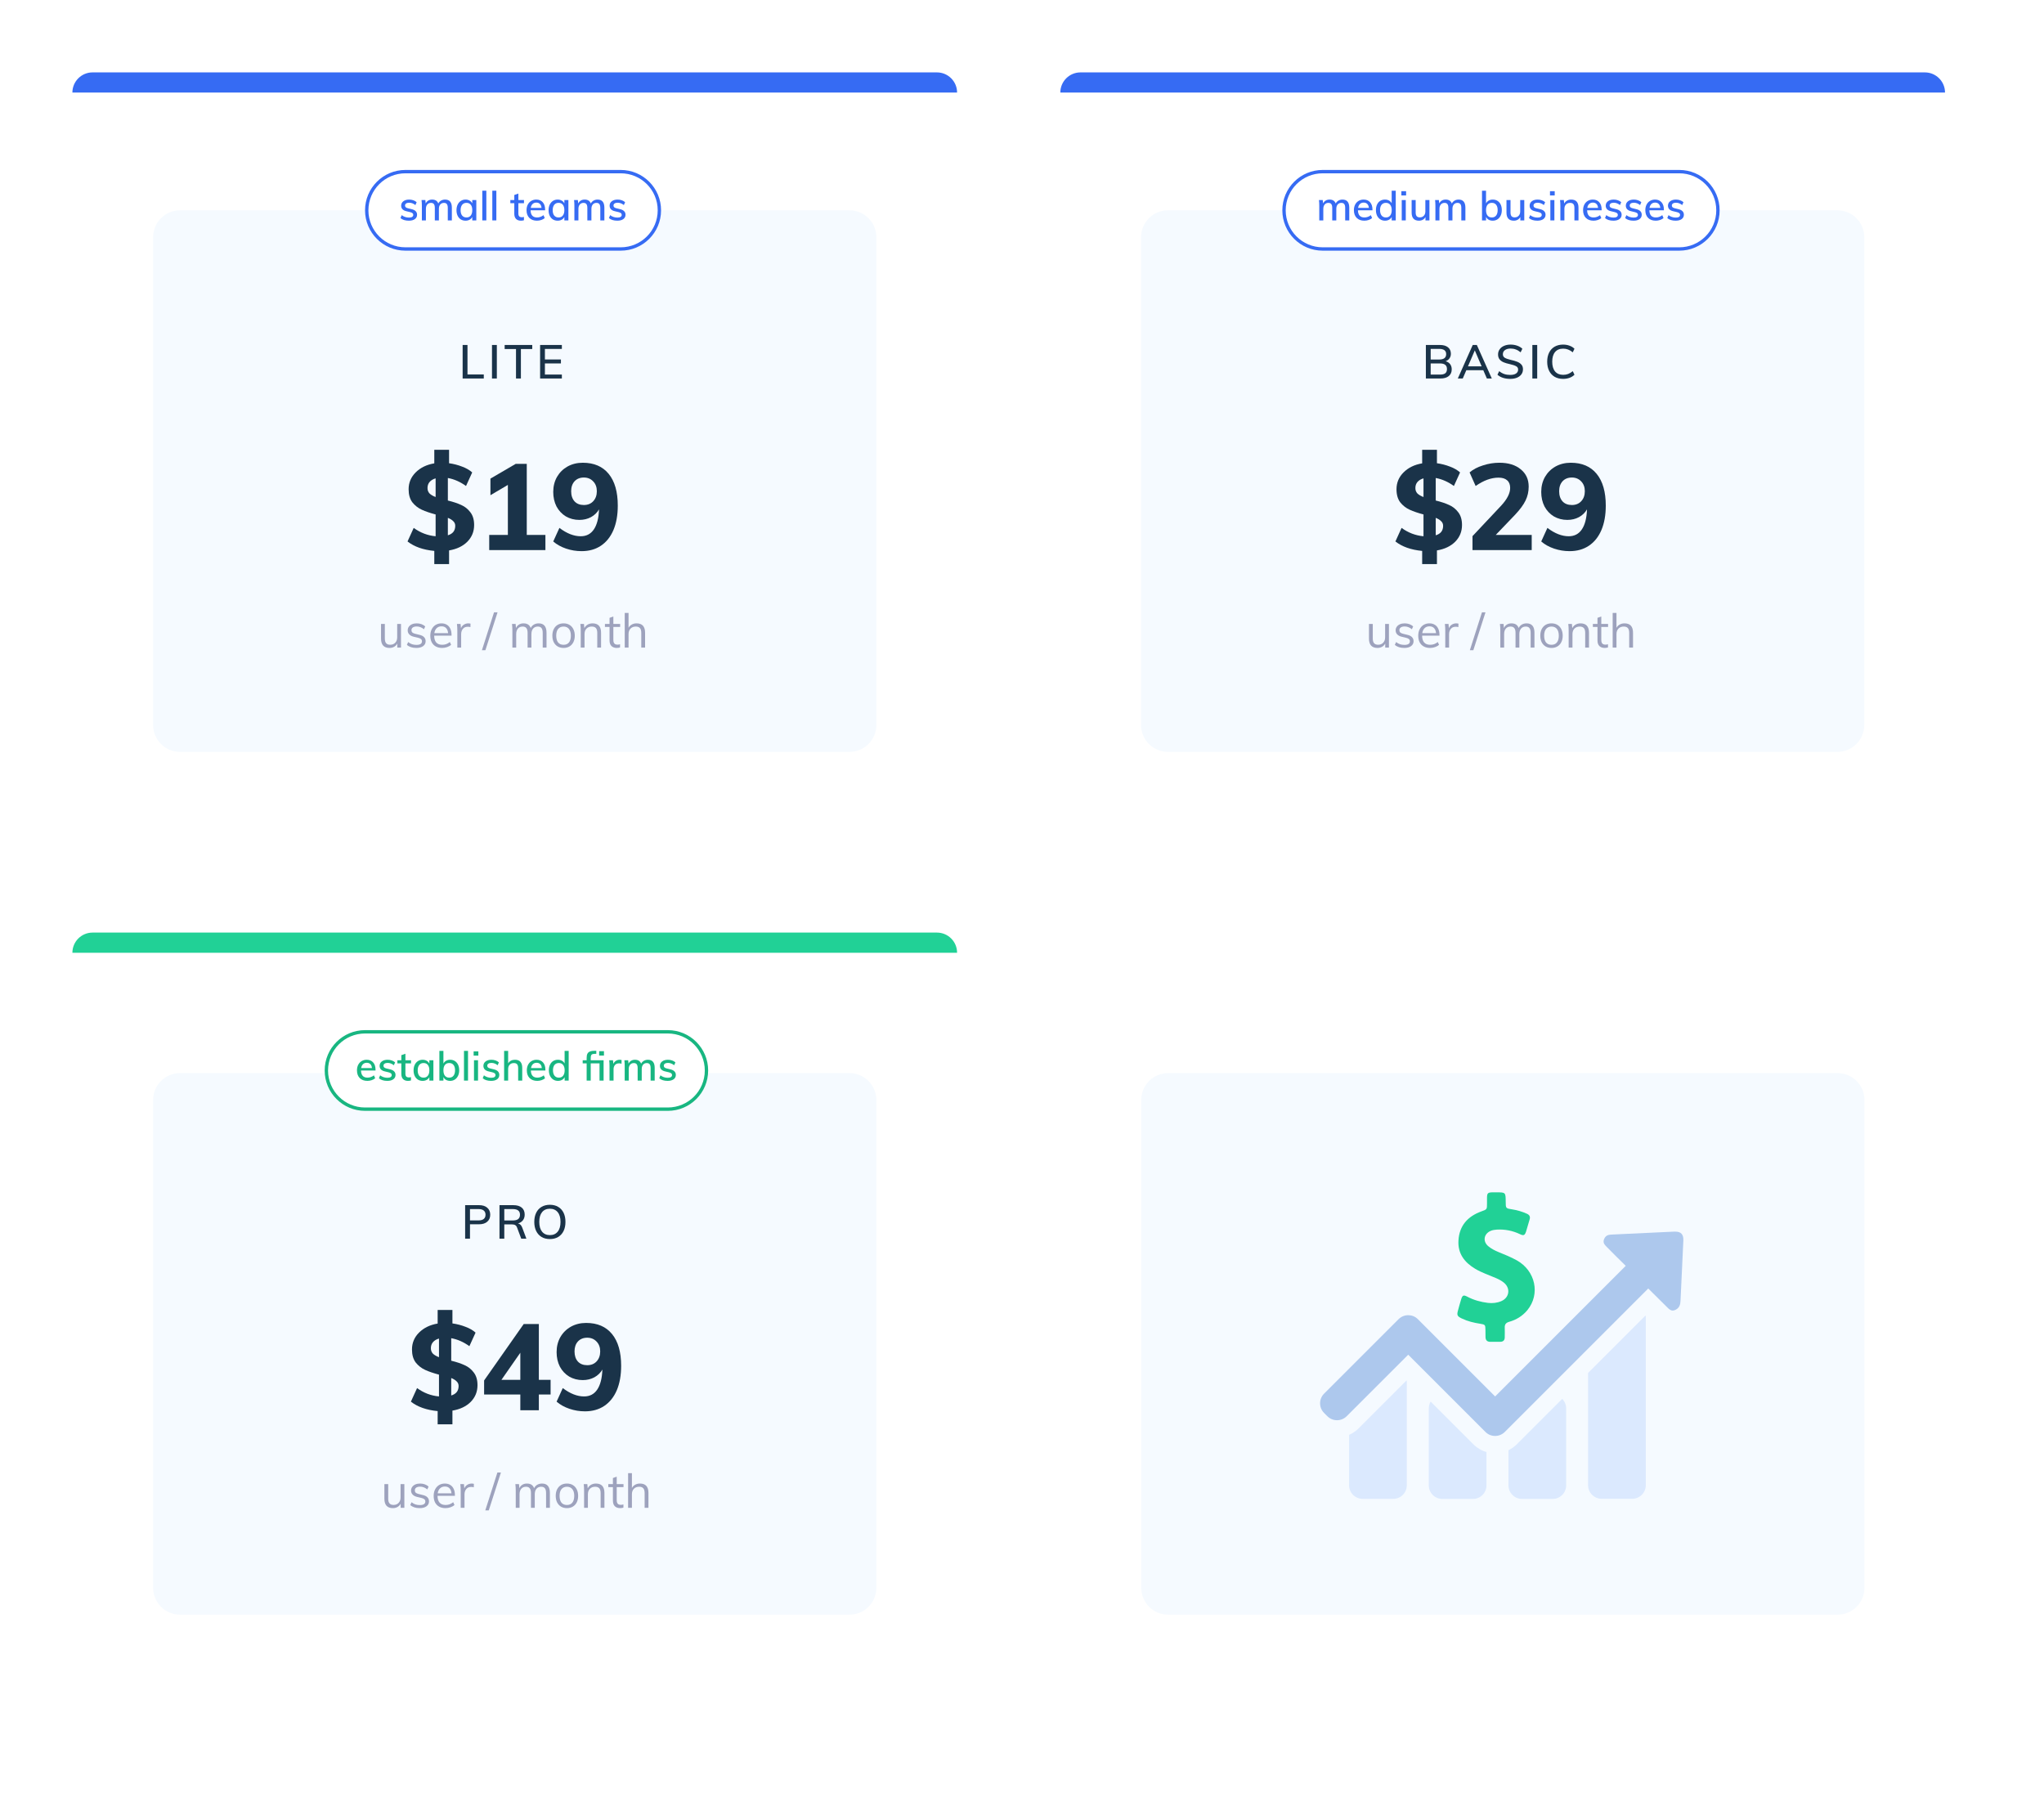 <svg width="480" height="421" viewBox="0 0 480 421" fill="none" xmlns="http://www.w3.org/2000/svg">
<g filter="url(#filter0_d)">
<path fill-rule="evenodd" clip-rule="evenodd" d="M17 27.111C17 23.572 17 21.802 17.689 20.451C18.295 19.261 19.261 18.295 20.451 17.689C21.802 17 23.572 17 27.111 17H214.645C218.184 17 219.953 17 221.305 17.689C222.494 18.295 223.461 19.261 224.067 20.451C224.756 21.802 224.756 23.572 224.756 27.111V185.417C224.756 188.956 224.756 190.725 224.067 192.077C223.461 193.266 222.494 194.233 221.305 194.839C219.953 195.528 218.184 195.528 214.645 195.528H27.111C23.572 195.528 21.802 195.528 20.451 194.839C19.261 194.233 18.295 193.266 17.689 192.077C17 190.725 17 188.956 17 185.417V27.111Z" fill="white"/>
</g>
<path d="M17 21.74C17 19.122 19.122 17 21.74 17H220.016C222.634 17 224.756 19.122 224.756 21.74H17Z" fill="#366BF3"/>
<path d="M35.959 55.707C35.959 52.217 38.788 49.388 42.278 49.388H199.478C202.968 49.388 205.797 52.217 205.797 55.707V170.25C205.797 173.74 202.968 176.569 199.478 176.569H42.278C38.788 176.569 35.959 173.74 35.959 170.25V55.707Z" fill="#F5FAFF"/>
<path d="M111.343 123.286C111.343 124.821 110.812 126.129 109.75 127.21C108.688 128.272 107.257 128.954 105.456 129.258V132.471H101.987V129.371C99.37 129.125 97.275 128.386 95.702 127.153L97.152 123.968C98.707 125.106 100.422 125.76 102.299 125.93V120.812C101.01 120.47 99.93 120.101 99.057 119.702C98.185 119.304 97.446 118.726 96.839 117.968C96.251 117.19 95.958 116.167 95.958 114.896C95.958 113.361 96.507 112.043 97.607 110.944C98.726 109.825 100.185 109.114 101.987 108.811V105.626H105.456V108.782C106.537 108.934 107.56 109.199 108.527 109.579C109.494 109.939 110.281 110.394 110.888 110.944L109.437 114.129C108.072 113.143 106.65 112.517 105.172 112.252V117.541C106.423 117.844 107.475 118.195 108.328 118.593C109.181 118.973 109.892 119.541 110.461 120.3C111.049 121.058 111.343 122.053 111.343 123.286ZM100.394 114.612C100.394 115.124 100.555 115.55 100.877 115.892C101.219 116.214 101.693 116.489 102.299 116.716V112.337C101.693 112.508 101.219 112.792 100.877 113.19C100.555 113.569 100.394 114.043 100.394 114.612ZM105.172 125.703C106.328 125.362 106.906 124.622 106.906 123.485C106.906 123.049 106.755 122.688 106.451 122.404C106.167 122.101 105.74 121.835 105.172 121.608V125.703Z" fill="#1A3349"/>
<path d="M128.082 125.618V129.172H114.886V125.618H119.266V113.873L115.171 116.29V112.394L121.114 108.924H123.702V125.618H128.082Z" fill="#1A3349"/>
<path d="M136.858 108.668C139.493 108.668 141.522 109.541 142.944 111.285C144.365 113.029 145.076 115.513 145.076 118.736C145.076 120.954 144.735 122.869 144.053 124.48C143.37 126.073 142.394 127.295 141.123 128.149C139.853 129.002 138.337 129.428 136.573 129.428C135.322 129.428 134.109 129.229 132.933 128.831C131.758 128.433 130.753 127.874 129.919 127.153L131.369 123.968C133.094 125.276 134.763 125.93 136.374 125.93C137.701 125.93 138.725 125.4 139.446 124.338C140.185 123.257 140.593 121.684 140.668 119.617C140.232 120.375 139.607 120.982 138.792 121.437C137.976 121.873 137.066 122.091 136.062 122.091C134.886 122.091 133.824 121.816 132.876 121.267C131.947 120.698 131.218 119.92 130.687 118.935C130.175 117.93 129.919 116.792 129.919 115.522C129.919 114.214 130.213 113.038 130.8 111.996C131.407 110.953 132.232 110.138 133.275 109.55C134.336 108.962 135.531 108.668 136.858 108.668ZM137.114 118.593C138.024 118.593 138.754 118.3 139.303 117.712C139.872 117.105 140.157 116.318 140.157 115.351C140.157 114.403 139.872 113.636 139.303 113.048C138.735 112.441 138.005 112.138 137.114 112.138C136.204 112.138 135.474 112.432 134.924 113.02C134.393 113.607 134.128 114.385 134.128 115.351C134.128 116.356 134.393 117.153 134.924 117.74C135.455 118.309 136.185 118.593 137.114 118.593Z" fill="#1A3349"/>
<path d="M91.481 152.158C90.817 152.158 90.316 151.974 89.977 151.605C89.645 151.237 89.479 150.691 89.479 149.968V146.518H90.375V149.946C90.375 150.448 90.478 150.816 90.685 151.052C90.891 151.288 91.205 151.406 91.625 151.406C92.119 151.406 92.517 151.248 92.819 150.931C93.121 150.614 93.273 150.19 93.273 149.659V146.518H94.168V152.081H93.295V150.875L93.427 150.809C93.28 151.251 93.029 151.587 92.675 151.815C92.329 152.044 91.931 152.158 91.481 152.158Z" fill="#9DA2BD"/>
<path d="M97.775 152.158C96.839 152.158 96.098 151.919 95.552 151.439L95.851 150.776C96.146 151.004 96.448 151.174 96.758 151.284C97.075 151.388 97.425 151.439 97.809 151.439C98.229 151.439 98.546 151.369 98.76 151.229C98.981 151.082 99.091 150.872 99.091 150.599C99.091 150.378 99.018 150.204 98.87 150.079C98.723 149.946 98.48 149.839 98.14 149.758L97.2 149.537C96.736 149.434 96.374 149.25 96.117 148.984C95.866 148.719 95.74 148.402 95.74 148.033C95.74 147.709 95.829 147.425 96.006 147.182C96.183 146.931 96.43 146.735 96.747 146.595C97.064 146.455 97.44 146.385 97.875 146.385C98.266 146.385 98.634 146.448 98.981 146.573C99.327 146.699 99.619 146.879 99.855 147.115L99.556 147.768C99.29 147.546 99.018 147.384 98.737 147.281C98.465 147.17 98.177 147.115 97.875 147.115C97.477 147.115 97.167 147.193 96.946 147.347C96.732 147.502 96.625 147.712 96.625 147.978C96.625 148.206 96.692 148.387 96.824 148.52C96.964 148.652 97.186 148.756 97.488 148.829L98.428 149.062C98.951 149.172 99.335 149.356 99.578 149.615C99.829 149.865 99.954 150.186 99.954 150.577C99.954 151.056 99.759 151.439 99.368 151.727C98.977 152.014 98.446 152.158 97.775 152.158Z" fill="#9DA2BD"/>
<path d="M105.938 151.417C105.695 151.646 105.381 151.826 104.998 151.959C104.622 152.092 104.235 152.158 103.837 152.158C103.262 152.158 102.764 152.044 102.344 151.815C101.931 151.587 101.61 151.259 101.382 150.831C101.161 150.396 101.05 149.88 101.05 149.283C101.05 148.708 101.161 148.203 101.382 147.768C101.603 147.333 101.909 146.994 102.3 146.75C102.698 146.507 103.155 146.385 103.671 146.385C104.165 146.385 104.589 146.496 104.943 146.717C105.297 146.931 105.566 147.24 105.75 147.646C105.942 148.052 106.038 148.538 106.038 149.106V149.272H101.835V148.686H105.529L105.241 149.095C105.256 148.446 105.127 147.948 104.854 147.602C104.589 147.255 104.198 147.082 103.682 147.082C103.144 147.082 102.72 147.274 102.41 147.657C102.108 148.033 101.957 148.557 101.957 149.227C101.957 149.95 102.115 150.496 102.432 150.864C102.757 151.233 103.229 151.417 103.848 151.417C104.172 151.417 104.482 151.366 104.777 151.262C105.079 151.152 105.367 150.986 105.64 150.765L105.938 151.417Z" fill="#9DA2BD"/>
<path d="M107.397 152.081V148.077C107.397 147.819 107.39 147.561 107.375 147.303C107.368 147.038 107.346 146.776 107.309 146.518H108.16L108.282 147.889L108.16 147.856C108.264 147.37 108.485 147.005 108.824 146.761C109.171 146.511 109.558 146.385 109.985 146.385C110.081 146.385 110.17 146.393 110.251 146.407C110.339 146.415 110.42 146.429 110.494 146.452L110.472 147.27C110.302 147.211 110.107 147.182 109.886 147.182C109.502 147.182 109.193 147.266 108.957 147.436C108.728 147.605 108.559 147.823 108.448 148.088C108.345 148.346 108.293 148.619 108.293 148.907V152.081H107.397Z" fill="#9DA2BD"/>
<path d="M113.989 152.689H113.171L116.013 143.797H116.842L113.989 152.689Z" fill="#9DA2BD"/>
<path d="M120.325 152.081V148.077C120.325 147.819 120.318 147.561 120.303 147.303C120.296 147.038 120.273 146.776 120.237 146.518H121.088L121.188 147.668L121.077 147.746C121.21 147.311 121.438 146.975 121.763 146.739C122.094 146.503 122.485 146.385 122.935 146.385C123.473 146.385 123.89 146.518 124.185 146.783C124.487 147.049 124.679 147.454 124.76 148L124.494 147.856C124.612 147.406 124.848 147.049 125.202 146.783C125.563 146.518 125.995 146.385 126.496 146.385C127.108 146.385 127.569 146.57 127.878 146.938C128.188 147.299 128.343 147.849 128.343 148.586V152.081H127.447V148.63C127.447 148.114 127.355 147.738 127.171 147.502C126.986 147.259 126.695 147.137 126.297 147.137C125.833 147.137 125.464 147.296 125.191 147.613C124.926 147.93 124.793 148.361 124.793 148.907V152.081H123.897V148.63C123.897 148.114 123.801 147.738 123.61 147.502C123.425 147.259 123.134 147.137 122.736 147.137C122.264 147.137 121.892 147.296 121.619 147.613C121.354 147.93 121.221 148.361 121.221 148.907V152.081H120.325Z" fill="#9DA2BD"/>
<path d="M132.345 152.158C131.815 152.158 131.35 152.04 130.952 151.804C130.561 151.568 130.255 151.237 130.034 150.809C129.82 150.374 129.713 149.862 129.713 149.272C129.713 148.689 129.82 148.181 130.034 147.746C130.255 147.311 130.561 146.975 130.952 146.739C131.35 146.503 131.815 146.385 132.345 146.385C132.876 146.385 133.337 146.503 133.728 146.739C134.126 146.975 134.432 147.311 134.646 147.746C134.867 148.181 134.977 148.689 134.977 149.272C134.977 149.862 134.867 150.374 134.646 150.809C134.432 151.237 134.126 151.568 133.728 151.804C133.337 152.04 132.876 152.158 132.345 152.158ZM132.345 151.417C132.891 151.417 133.311 151.237 133.606 150.875C133.908 150.507 134.06 149.972 134.06 149.272C134.06 148.586 133.908 148.059 133.606 147.69C133.304 147.322 132.884 147.137 132.345 147.137C131.807 147.137 131.383 147.322 131.074 147.69C130.771 148.059 130.62 148.586 130.62 149.272C130.62 149.972 130.768 150.507 131.062 150.875C131.365 151.237 131.792 151.417 132.345 151.417Z" fill="#9DA2BD"/>
<path d="M136.374 152.081V148.077C136.374 147.819 136.367 147.561 136.352 147.303C136.344 147.038 136.322 146.776 136.285 146.518H137.137L137.236 147.668L137.126 147.757C137.281 147.307 137.539 146.968 137.9 146.739C138.261 146.503 138.678 146.385 139.15 146.385C140.484 146.385 141.151 147.119 141.151 148.586V152.081H140.256V148.63C140.256 148.114 140.152 147.738 139.946 147.502C139.74 147.259 139.415 147.137 138.973 147.137C138.457 147.137 138.044 147.296 137.734 147.613C137.425 147.93 137.27 148.357 137.27 148.896V152.081H136.374Z" fill="#9DA2BD"/>
<path d="M142.058 147.226V146.518H145.63V147.226H142.058ZM145.608 151.284V152.048C145.483 152.084 145.357 152.11 145.232 152.125C145.114 152.147 144.981 152.158 144.834 152.158C144.318 152.158 143.905 152.011 143.595 151.716C143.293 151.421 143.142 150.979 143.142 150.389V145.091L144.037 144.771V150.267C144.037 150.562 144.078 150.791 144.159 150.953C144.248 151.115 144.366 151.229 144.513 151.296C144.66 151.355 144.826 151.384 145.011 151.384C145.121 151.384 145.221 151.377 145.309 151.362C145.398 151.347 145.497 151.321 145.608 151.284Z" fill="#9DA2BD"/>
<path d="M146.71 152.081V143.941H147.605V147.646L147.462 147.757C147.616 147.307 147.874 146.968 148.236 146.739C148.597 146.503 149.014 146.385 149.485 146.385C150.82 146.385 151.487 147.119 151.487 148.586V152.081H150.591V148.63C150.591 148.114 150.488 147.738 150.282 147.502C150.075 147.259 149.751 147.137 149.308 147.137C148.792 147.137 148.379 147.296 148.07 147.613C147.76 147.93 147.605 148.357 147.605 148.896V152.081H146.71Z" fill="#9DA2BD"/>
<path d="M108.643 81.011H109.782V87.934H113.609V88.885H108.643V81.011Z" fill="#1A3349"/>
<path d="M115.535 81.011H116.674V88.885H115.535V81.011Z" fill="#1A3349"/>
<path d="M121.175 81.962H118.51V81.011H124.99V81.962H122.325V88.885H121.175V81.962Z" fill="#1A3349"/>
<path d="M126.835 81.011H131.944V81.94H127.963V84.417H131.723V85.346H127.963V87.956H131.944V88.885H126.835V81.011Z" fill="#1A3349"/>
<g filter="url(#filter1_d)">
<path d="M85.725 49.388C85.725 44.153 89.969 39.908 95.205 39.908H145.761C150.997 39.908 155.241 44.153 155.241 49.388C155.241 54.623 150.997 58.867 145.761 58.867H95.205C89.969 58.867 85.725 54.623 85.725 49.388Z" fill="white"/>
</g>
<g filter="url(#filter2_d)">
<path fill-rule="evenodd" clip-rule="evenodd" d="M145.761 40.698H95.205C90.406 40.698 86.515 44.589 86.515 49.388C86.515 54.187 90.406 58.077 95.205 58.077H145.761C150.56 58.077 154.451 54.187 154.451 49.388C154.451 44.589 150.56 40.698 145.761 40.698ZM95.205 39.908C89.969 39.908 85.725 44.153 85.725 49.388C85.725 54.623 89.969 58.867 95.205 58.867H145.761C150.997 58.867 155.241 54.623 155.241 49.388C155.241 44.153 150.997 39.908 145.761 39.908H95.205Z" fill="#366BF3"/>
</g>
<path d="M96.016 51.824C95.182 51.824 94.525 51.622 94.044 51.217L94.329 50.525C94.828 50.904 95.4 51.094 96.045 51.094C96.373 51.094 96.623 51.04 96.793 50.933C96.964 50.819 97.049 50.661 97.049 50.459C97.049 50.288 96.989 50.156 96.869 50.061C96.755 49.96 96.56 49.874 96.282 49.805L95.485 49.615C95.068 49.527 94.749 49.372 94.528 49.151C94.313 48.923 94.206 48.642 94.206 48.307C94.206 47.877 94.376 47.53 94.718 47.264C95.065 46.999 95.523 46.866 96.092 46.866C96.433 46.866 96.755 46.92 97.059 47.027C97.368 47.135 97.631 47.286 97.846 47.482L97.552 48.156C97.091 47.789 96.604 47.606 96.092 47.606C95.782 47.606 95.542 47.666 95.371 47.786C95.201 47.9 95.116 48.061 95.116 48.269C95.116 48.434 95.169 48.566 95.277 48.667C95.384 48.769 95.555 48.847 95.789 48.904L96.604 49.103C97.059 49.205 97.394 49.366 97.609 49.587C97.83 49.802 97.94 50.083 97.94 50.431C97.94 50.86 97.767 51.202 97.419 51.454C97.078 51.701 96.61 51.824 96.016 51.824Z" fill="#366BF3"/>
<path d="M104.52 46.866C105.581 46.866 106.112 47.505 106.112 48.781V51.758H105.155V48.828C105.155 48.418 105.082 48.117 104.937 47.928C104.798 47.738 104.57 47.644 104.254 47.644C103.888 47.644 103.597 47.77 103.382 48.023C103.173 48.276 103.069 48.62 103.069 49.056V51.758H102.112V48.828C102.112 48.418 102.039 48.117 101.894 47.928C101.755 47.738 101.527 47.644 101.211 47.644C100.845 47.644 100.554 47.77 100.339 48.023C100.124 48.276 100.017 48.62 100.017 49.056V51.758H99.069V48.326C99.069 47.827 99.044 47.378 98.993 46.98H99.884L99.969 47.776C100.109 47.486 100.308 47.261 100.567 47.103C100.826 46.945 101.129 46.866 101.477 46.866C102.216 46.866 102.7 47.173 102.927 47.786C103.072 47.501 103.284 47.277 103.562 47.113C103.847 46.948 104.166 46.866 104.52 46.866Z" fill="#366BF3"/>
<path d="M111.854 46.98V51.758H110.906V50.942C110.767 51.227 110.558 51.445 110.28 51.596C110.008 51.748 109.689 51.824 109.323 51.824C108.899 51.824 108.526 51.723 108.204 51.521C107.888 51.318 107.642 51.034 107.465 50.667C107.288 50.295 107.199 49.862 107.199 49.369C107.199 48.876 107.288 48.44 107.465 48.061C107.648 47.681 107.901 47.388 108.223 47.179C108.545 46.971 108.912 46.866 109.323 46.866C109.689 46.866 110.008 46.945 110.28 47.103C110.552 47.255 110.76 47.473 110.906 47.757V46.98H111.854ZM109.55 51.066C109.98 51.066 110.312 50.917 110.546 50.62C110.786 50.317 110.906 49.893 110.906 49.35C110.906 48.8 110.786 48.377 110.546 48.08C110.312 47.783 109.977 47.634 109.541 47.634C109.111 47.634 108.773 47.789 108.526 48.099C108.286 48.402 108.166 48.825 108.166 49.369C108.166 49.906 108.286 50.323 108.526 50.62C108.773 50.917 109.114 51.066 109.55 51.066Z" fill="#366BF3"/>
<path d="M113.26 44.781H114.208V51.758H113.26V44.781Z" fill="#366BF3"/>
<path d="M115.612 44.781H116.559V51.758H115.612V44.781Z" fill="#366BF3"/>
<path d="M121.732 47.719V50.118C121.732 50.446 121.801 50.68 121.94 50.819C122.086 50.952 122.285 51.018 122.538 51.018C122.702 51.018 122.869 50.993 123.04 50.942V51.72C122.831 51.789 122.594 51.824 122.329 51.824C121.836 51.824 121.454 51.685 121.182 51.407C120.91 51.129 120.774 50.724 120.774 50.194V47.719H119.845V46.98H120.774V45.786L121.732 45.454V46.98H123.049V47.719H121.732Z" fill="#366BF3"/>
<path d="M128.01 49.388H124.597C124.629 50.506 125.138 51.066 126.123 51.066C126.673 51.066 127.176 50.886 127.631 50.525L127.925 51.208C127.71 51.397 127.435 51.549 127.1 51.663C126.771 51.77 126.439 51.824 126.104 51.824C125.34 51.824 124.739 51.606 124.303 51.17C123.867 50.727 123.649 50.124 123.649 49.359C123.649 48.873 123.744 48.44 123.934 48.061C124.13 47.681 124.401 47.388 124.749 47.179C125.097 46.971 125.491 46.866 125.934 46.866C126.578 46.866 127.084 47.075 127.451 47.492C127.823 47.909 128.01 48.487 128.01 49.227V49.388ZM125.953 47.577C125.593 47.577 125.299 47.685 125.071 47.9C124.844 48.114 124.698 48.421 124.635 48.819H127.166C127.128 48.415 127.005 48.108 126.796 47.9C126.588 47.685 126.307 47.577 125.953 47.577Z" fill="#366BF3"/>
<path d="M133.478 46.98V51.758H132.531V50.942C132.392 51.227 132.183 51.445 131.905 51.596C131.633 51.748 131.314 51.824 130.947 51.824C130.524 51.824 130.151 51.723 129.829 51.521C129.513 51.318 129.266 51.034 129.09 50.667C128.913 50.295 128.824 49.862 128.824 49.369C128.824 48.876 128.913 48.44 129.09 48.061C129.273 47.681 129.526 47.388 129.848 47.179C130.17 46.971 130.537 46.866 130.947 46.866C131.314 46.866 131.633 46.945 131.905 47.103C132.177 47.255 132.385 47.473 132.531 47.757V46.98H133.478ZM131.175 51.066C131.605 51.066 131.936 50.917 132.17 50.62C132.41 50.317 132.531 49.893 132.531 49.35C132.531 48.8 132.41 48.377 132.17 48.08C131.936 47.783 131.602 47.634 131.166 47.634C130.736 47.634 130.398 47.789 130.151 48.099C129.911 48.402 129.791 48.825 129.791 49.369C129.791 49.906 129.911 50.323 130.151 50.62C130.398 50.917 130.739 51.066 131.175 51.066Z" fill="#366BF3"/>
<path d="M140.336 46.866C141.397 46.866 141.928 47.505 141.928 48.781V51.758H140.971V48.828C140.971 48.418 140.898 48.117 140.753 47.928C140.614 47.738 140.386 47.644 140.07 47.644C139.704 47.644 139.413 47.77 139.198 48.023C138.99 48.276 138.885 48.62 138.885 49.056V51.758H137.928V48.828C137.928 48.418 137.855 48.117 137.71 47.928C137.571 47.738 137.343 47.644 137.027 47.644C136.661 47.644 136.37 47.77 136.155 48.023C135.94 48.276 135.833 48.62 135.833 49.056V51.758H134.885V48.326C134.885 47.827 134.86 47.378 134.809 46.98H135.7L135.786 47.776C135.925 47.486 136.124 47.261 136.383 47.103C136.642 46.945 136.945 46.866 137.293 46.866C138.032 46.866 138.516 47.173 138.743 47.786C138.888 47.501 139.1 47.277 139.378 47.113C139.663 46.948 139.982 46.866 140.336 46.866Z" fill="#366BF3"/>
<path d="M144.968 51.824C144.134 51.824 143.477 51.622 142.996 51.217L143.281 50.525C143.78 50.904 144.352 51.094 144.997 51.094C145.325 51.094 145.575 51.04 145.745 50.933C145.916 50.819 146.001 50.661 146.001 50.459C146.001 50.288 145.941 50.156 145.821 50.061C145.708 49.96 145.512 49.874 145.234 49.805L144.437 49.615C144.02 49.527 143.701 49.372 143.48 49.151C143.265 48.923 143.158 48.642 143.158 48.307C143.158 47.877 143.328 47.53 143.669 47.264C144.017 46.999 144.475 46.866 145.044 46.866C145.385 46.866 145.708 46.92 146.011 47.027C146.32 47.135 146.583 47.286 146.798 47.482L146.504 48.156C146.042 47.789 145.556 47.606 145.044 47.606C144.734 47.606 144.494 47.666 144.324 47.786C144.153 47.9 144.068 48.061 144.068 48.269C144.068 48.434 144.121 48.566 144.229 48.667C144.336 48.769 144.507 48.847 144.741 48.904L145.556 49.103C146.011 49.205 146.346 49.366 146.561 49.587C146.782 49.802 146.892 50.083 146.892 50.431C146.892 50.86 146.719 51.202 146.371 51.454C146.03 51.701 145.562 51.824 144.968 51.824Z" fill="#366BF3"/>
<path d="M268 258.32C268 254.829 270.829 252 274.32 252H431.519C435.009 252 437.838 254.829 437.838 258.32V372.862C437.838 376.352 435.009 379.181 431.519 379.181H274.32C270.829 379.181 268 376.352 268 372.862V258.32Z" fill="#F5FAFF"/>
<g filter="url(#filter3_d)">
<path fill-rule="evenodd" clip-rule="evenodd" d="M249 27.111C249 23.572 249 21.802 249.689 20.451C250.295 19.261 251.261 18.295 252.451 17.689C253.802 17 255.572 17 259.111 17H446.645C450.184 17 451.953 17 453.305 17.689C454.494 18.295 455.461 19.261 456.067 20.451C456.756 21.802 456.756 23.572 456.756 27.111V185.417C456.756 188.956 456.756 190.725 456.067 192.077C455.461 193.266 454.494 194.233 453.305 194.839C451.953 195.528 450.184 195.528 446.645 195.528H259.111C255.572 195.528 253.802 195.528 252.451 194.839C251.261 194.233 250.295 193.266 249.689 192.077C249 190.725 249 188.956 249 185.417V27.111Z" fill="white"/>
</g>
<path d="M249 21.74C249 19.122 251.122 17 253.74 17H452.016C454.634 17 456.756 19.122 456.756 21.74H249Z" fill="#366BF3"/>
<path d="M267.958 55.707C267.958 52.217 270.788 49.388 274.278 49.388H431.477C434.968 49.388 437.797 52.217 437.797 55.707V170.249C437.797 173.74 434.968 176.569 431.477 176.569H274.278C270.788 176.569 267.958 173.74 267.958 170.249V55.707Z" fill="#F5FAFF"/>
<path d="M343.329 123.286C343.329 124.821 342.798 126.129 341.736 127.21C340.674 128.272 339.243 128.954 337.442 129.258V132.471H333.973V129.371C331.356 129.125 329.261 128.385 327.688 127.153L329.138 123.968C330.693 125.106 332.408 125.76 334.285 125.93V120.811C332.996 120.47 331.916 120.1 331.043 119.702C330.171 119.304 329.432 118.726 328.825 117.968C328.238 117.19 327.944 116.167 327.944 114.896C327.944 113.361 328.493 112.043 329.593 110.943C330.712 109.825 332.171 109.114 333.973 108.811V105.625H337.442V108.782C338.523 108.934 339.546 109.199 340.513 109.578C341.48 109.939 342.267 110.394 342.874 110.943L341.423 114.128C340.058 113.143 338.636 112.517 337.158 112.252V117.541C338.409 117.844 339.461 118.195 340.314 118.593C341.167 118.972 341.878 119.541 342.447 120.3C343.035 121.058 343.329 122.053 343.329 123.286ZM332.38 114.612C332.38 115.124 332.541 115.55 332.863 115.892C333.205 116.214 333.679 116.489 334.285 116.716V112.337C333.679 112.508 333.205 112.792 332.863 113.19C332.541 113.569 332.38 114.043 332.38 114.612ZM337.158 125.703C338.314 125.362 338.892 124.622 338.892 123.485C338.892 123.049 338.741 122.688 338.437 122.404C338.153 122.101 337.726 121.835 337.158 121.608V125.703Z" fill="#1A3349"/>
<path d="M359.698 125.617V129.172H345.792V125.902L352.532 118.735C353.934 117.219 354.636 115.835 354.636 114.583C354.636 113.787 354.399 113.19 353.925 112.792C353.47 112.375 352.797 112.166 351.906 112.166C350.181 112.166 348.389 112.82 346.531 114.128L345.109 110.943C345.924 110.242 346.967 109.692 348.237 109.294C349.508 108.877 350.797 108.668 352.105 108.668C354.209 108.668 355.878 109.18 357.11 110.204C358.361 111.209 358.987 112.564 358.987 114.271C358.987 115.446 358.74 116.536 358.248 117.541C357.774 118.527 356.968 119.626 355.83 120.84L351.252 125.617H359.698Z" fill="#1A3349"/>
<path d="M368.872 108.668C371.507 108.668 373.535 109.54 374.957 111.285C376.379 113.029 377.09 115.512 377.09 118.735C377.09 120.954 376.749 122.868 376.066 124.48C375.384 126.072 374.408 127.295 373.137 128.148C371.867 129.002 370.35 129.428 368.587 129.428C367.336 129.428 366.123 129.229 364.947 128.831C363.772 128.433 362.767 127.874 361.933 127.153L363.383 123.968C365.108 125.276 366.777 125.93 368.388 125.93C369.715 125.93 370.739 125.399 371.459 124.338C372.199 123.257 372.606 121.684 372.682 119.617C372.246 120.375 371.621 120.982 370.805 121.437C369.99 121.873 369.08 122.091 368.075 122.091C366.9 122.091 365.838 121.816 364.89 121.266C363.961 120.698 363.231 119.92 362.701 118.935C362.189 117.93 361.933 116.792 361.933 115.522C361.933 114.214 362.227 113.038 362.814 111.996C363.421 110.953 364.246 110.138 365.288 109.55C366.35 108.962 367.545 108.668 368.872 108.668ZM369.128 118.593C370.038 118.593 370.767 118.299 371.317 117.712C371.886 117.105 372.17 116.318 372.17 115.351C372.17 114.403 371.886 113.636 371.317 113.048C370.749 112.441 370.019 112.138 369.128 112.138C368.218 112.138 367.488 112.432 366.938 113.019C366.407 113.607 366.142 114.384 366.142 115.351C366.142 116.356 366.407 117.152 366.938 117.74C367.469 118.309 368.199 118.593 369.128 118.593Z" fill="#1A3349"/>
<path d="M323.481 152.158C322.817 152.158 322.316 151.974 321.977 151.605C321.645 151.237 321.479 150.691 321.479 149.968V146.518H322.375V149.946C322.375 150.448 322.478 150.816 322.685 151.052C322.891 151.288 323.204 151.406 323.625 151.406C324.119 151.406 324.517 151.248 324.819 150.931C325.121 150.614 325.273 150.19 325.273 149.659V146.518H326.168V152.081H325.295V150.875L325.427 150.809C325.28 151.251 325.029 151.587 324.675 151.815C324.329 152.044 323.931 152.158 323.481 152.158Z" fill="#9DA2BD"/>
<path d="M329.775 152.158C328.839 152.158 328.098 151.919 327.552 151.439L327.851 150.776C328.146 151.004 328.448 151.174 328.758 151.284C329.075 151.388 329.425 151.439 329.809 151.439C330.229 151.439 330.546 151.369 330.76 151.229C330.981 151.082 331.091 150.872 331.091 150.599C331.091 150.378 331.018 150.204 330.87 150.079C330.723 149.946 330.479 149.839 330.14 149.758L329.2 149.537C328.736 149.434 328.374 149.25 328.116 148.984C327.866 148.719 327.74 148.402 327.74 148.033C327.74 147.709 327.829 147.425 328.006 147.181C328.183 146.931 328.43 146.735 328.747 146.595C329.064 146.455 329.44 146.385 329.875 146.385C330.266 146.385 330.634 146.448 330.981 146.573C331.327 146.699 331.619 146.879 331.854 147.115L331.556 147.768C331.29 147.546 331.018 147.384 330.737 147.281C330.465 147.17 330.177 147.115 329.875 147.115C329.477 147.115 329.167 147.193 328.946 147.347C328.732 147.502 328.625 147.712 328.625 147.978C328.625 148.206 328.692 148.387 328.824 148.52C328.964 148.652 329.185 148.756 329.488 148.829L330.428 149.062C330.951 149.172 331.335 149.356 331.578 149.615C331.829 149.865 331.954 150.186 331.954 150.577C331.954 151.056 331.759 151.439 331.368 151.727C330.977 152.014 330.446 152.158 329.775 152.158Z" fill="#9DA2BD"/>
<path d="M337.938 151.417C337.695 151.646 337.381 151.826 336.998 151.959C336.622 152.092 336.235 152.158 335.837 152.158C335.262 152.158 334.764 152.044 334.344 151.815C333.931 151.587 333.61 151.259 333.382 150.831C333.16 150.396 333.05 149.88 333.05 149.283C333.05 148.708 333.16 148.203 333.382 147.768C333.603 147.333 333.909 146.993 334.3 146.75C334.698 146.507 335.155 146.385 335.671 146.385C336.165 146.385 336.589 146.496 336.943 146.717C337.297 146.931 337.566 147.24 337.75 147.646C337.942 148.051 338.038 148.538 338.038 149.106V149.272H333.835V148.686H337.529L337.241 149.095C337.256 148.446 337.127 147.948 336.854 147.602C336.589 147.255 336.198 147.082 335.682 147.082C335.144 147.082 334.72 147.274 334.41 147.657C334.108 148.033 333.957 148.557 333.957 149.227C333.957 149.95 334.115 150.496 334.432 150.864C334.757 151.233 335.229 151.417 335.848 151.417C336.172 151.417 336.482 151.366 336.777 151.262C337.079 151.152 337.367 150.986 337.639 150.765L337.938 151.417Z" fill="#9DA2BD"/>
<path d="M339.397 152.081V148.077C339.397 147.819 339.39 147.561 339.375 147.303C339.368 147.038 339.346 146.776 339.309 146.518H340.16L340.282 147.889L340.16 147.856C340.264 147.369 340.485 147.005 340.824 146.761C341.17 146.511 341.558 146.385 341.985 146.385C342.081 146.385 342.169 146.393 342.251 146.407C342.339 146.415 342.42 146.429 342.494 146.452L342.472 147.27C342.302 147.211 342.107 147.181 341.886 147.181C341.502 147.181 341.193 147.266 340.957 147.436C340.728 147.605 340.559 147.823 340.448 148.088C340.345 148.346 340.293 148.619 340.293 148.907V152.081H339.397Z" fill="#9DA2BD"/>
<path d="M345.989 152.689H345.171L348.013 143.797H348.842L345.989 152.689Z" fill="#9DA2BD"/>
<path d="M352.325 152.081V148.077C352.325 147.819 352.318 147.561 352.303 147.303C352.295 147.038 352.273 146.776 352.236 146.518H353.088L353.188 147.668L353.077 147.746C353.21 147.311 353.438 146.975 353.763 146.739C354.094 146.503 354.485 146.385 354.935 146.385C355.473 146.385 355.89 146.518 356.185 146.783C356.487 147.049 356.679 147.454 356.76 148L356.494 147.856C356.612 147.406 356.848 147.049 357.202 146.783C357.563 146.518 357.995 146.385 358.496 146.385C359.108 146.385 359.569 146.57 359.878 146.938C360.188 147.299 360.343 147.849 360.343 148.586V152.081H359.447V148.63C359.447 148.114 359.355 147.738 359.171 147.502C358.986 147.259 358.695 147.137 358.297 147.137C357.832 147.137 357.464 147.296 357.191 147.613C356.926 147.93 356.793 148.361 356.793 148.907V152.081H355.897V148.63C355.897 148.114 355.801 147.738 355.61 147.502C355.425 147.259 355.134 147.137 354.736 147.137C354.264 147.137 353.892 147.296 353.619 147.613C353.353 147.93 353.221 148.361 353.221 148.907V152.081H352.325Z" fill="#9DA2BD"/>
<path d="M364.345 152.158C363.814 152.158 363.35 152.04 362.952 151.804C362.561 151.568 362.255 151.237 362.034 150.809C361.82 150.374 361.713 149.862 361.713 149.272C361.713 148.689 361.82 148.181 362.034 147.746C362.255 147.311 362.561 146.975 362.952 146.739C363.35 146.503 363.814 146.385 364.345 146.385C364.876 146.385 365.337 146.503 365.728 146.739C366.126 146.975 366.432 147.311 366.646 147.746C366.867 148.181 366.977 148.689 366.977 149.272C366.977 149.862 366.867 150.374 366.646 150.809C366.432 151.237 366.126 151.568 365.728 151.804C365.337 152.04 364.876 152.158 364.345 152.158ZM364.345 151.417C364.891 151.417 365.311 151.237 365.606 150.875C365.908 150.507 366.059 149.972 366.059 149.272C366.059 148.586 365.908 148.059 365.606 147.69C365.304 147.322 364.884 147.137 364.345 147.137C363.807 147.137 363.383 147.322 363.073 147.69C362.771 148.059 362.62 148.586 362.62 149.272C362.62 149.972 362.768 150.507 363.062 150.875C363.365 151.237 363.792 151.417 364.345 151.417Z" fill="#9DA2BD"/>
<path d="M368.374 152.081V148.077C368.374 147.819 368.366 147.561 368.352 147.303C368.344 147.038 368.322 146.776 368.285 146.518H369.137L369.236 147.668L369.126 147.757C369.281 147.307 369.539 146.968 369.9 146.739C370.261 146.503 370.678 146.385 371.15 146.385C372.484 146.385 373.151 147.119 373.151 148.586V152.081H372.256V148.63C372.256 148.114 372.152 147.738 371.946 147.502C371.74 147.259 371.415 147.137 370.973 147.137C370.457 147.137 370.044 147.296 369.734 147.613C369.424 147.93 369.27 148.357 369.27 148.896V152.081H368.374Z" fill="#9DA2BD"/>
<path d="M374.058 147.226V146.518H377.63V147.226H374.058ZM377.608 151.284V152.048C377.483 152.084 377.357 152.11 377.232 152.125C377.114 152.147 376.981 152.158 376.834 152.158C376.318 152.158 375.905 152.011 375.595 151.716C375.293 151.421 375.142 150.979 375.142 150.389V145.091L376.037 144.771V150.267C376.037 150.562 376.078 150.79 376.159 150.953C376.248 151.115 376.366 151.229 376.513 151.296C376.66 151.355 376.826 151.384 377.011 151.384C377.121 151.384 377.221 151.377 377.309 151.362C377.398 151.347 377.497 151.321 377.608 151.284Z" fill="#9DA2BD"/>
<path d="M378.709 152.081V143.941H379.605V147.646L379.461 147.757C379.616 147.307 379.874 146.968 380.236 146.739C380.597 146.503 381.013 146.385 381.485 146.385C382.82 146.385 383.487 147.119 383.487 148.586V152.081H382.591V148.63C382.591 148.114 382.488 147.738 382.282 147.502C382.075 147.259 381.751 147.137 381.308 147.137C380.792 147.137 380.379 147.296 380.07 147.613C379.76 147.93 379.605 148.357 379.605 148.896V152.081H378.709Z" fill="#9DA2BD"/>
<path d="M339.476 84.826C339.933 84.952 340.287 85.18 340.538 85.512C340.789 85.844 340.914 86.253 340.914 86.74C340.914 87.418 340.678 87.945 340.206 88.321C339.742 88.697 339.089 88.885 338.249 88.885H334.843V81.011H338.138C338.949 81.011 339.58 81.192 340.029 81.553C340.486 81.914 340.715 82.419 340.715 83.068C340.715 83.488 340.604 83.853 340.383 84.163C340.169 84.465 339.867 84.686 339.476 84.826ZM335.971 84.428H337.961C339.06 84.428 339.609 84.004 339.609 83.156C339.609 82.338 339.06 81.929 337.961 81.929H335.971V84.428ZM338.138 87.967C338.713 87.967 339.134 87.864 339.399 87.657C339.664 87.444 339.797 87.115 339.797 86.673C339.797 86.223 339.661 85.892 339.388 85.678C339.122 85.457 338.706 85.346 338.138 85.346H335.971V87.967H338.138Z" fill="#1A3349"/>
<path d="M348.325 86.939H344.344L343.503 88.885H342.342L345.848 81.011H346.81L350.327 88.885H349.166L348.325 86.939ZM347.938 86.032L346.334 82.283L344.731 86.032H347.938Z" fill="#1A3349"/>
<path d="M354.638 88.974C354.026 88.974 353.465 88.892 352.957 88.73C352.455 88.568 352.02 88.325 351.652 88L352.061 87.16C352.444 87.469 352.842 87.694 353.255 87.834C353.668 87.975 354.133 88.044 354.649 88.044C355.239 88.044 355.696 87.934 356.02 87.713C356.345 87.492 356.507 87.178 356.507 86.773C356.507 86.434 356.356 86.179 356.053 86.01C355.751 85.833 355.272 85.671 354.616 85.523C353.989 85.39 353.476 85.239 353.078 85.07C352.68 84.893 352.367 84.66 352.138 84.373C351.91 84.078 351.795 83.702 351.795 83.245C351.795 82.788 351.917 82.386 352.16 82.039C352.404 81.686 352.747 81.413 353.189 81.221C353.639 81.022 354.155 80.922 354.737 80.922C355.29 80.922 355.806 81.007 356.286 81.177C356.772 81.346 357.178 81.586 357.502 81.896L357.093 82.736C356.732 82.434 356.359 82.213 355.976 82.073C355.592 81.925 355.183 81.851 354.748 81.851C354.181 81.851 353.735 81.973 353.41 82.216C353.086 82.452 352.924 82.777 352.924 83.189C352.924 83.543 353.064 83.812 353.344 83.997C353.631 84.181 354.088 84.347 354.715 84.495C355.371 84.642 355.902 84.797 356.308 84.959C356.713 85.121 357.038 85.342 357.281 85.623C357.524 85.903 357.646 86.264 357.646 86.706C357.646 87.163 357.524 87.562 357.281 87.901C357.038 88.24 356.687 88.505 356.23 88.697C355.78 88.881 355.25 88.974 354.638 88.974Z" fill="#1A3349"/>
<path d="M359.849 81.011H360.988V88.885H359.849V81.011Z" fill="#1A3349"/>
<path d="M367.071 88.974C366.311 88.974 365.648 88.811 365.08 88.487C364.52 88.155 364.088 87.687 363.786 87.082C363.484 86.478 363.333 85.763 363.333 84.937C363.333 84.118 363.484 83.407 363.786 82.802C364.088 82.198 364.52 81.733 365.08 81.409C365.648 81.085 366.311 80.922 367.071 80.922C367.609 80.922 368.107 81.007 368.564 81.177C369.028 81.339 369.419 81.579 369.736 81.896L369.338 82.736C368.969 82.434 368.604 82.216 368.243 82.084C367.889 81.944 367.502 81.874 367.082 81.874C366.263 81.874 365.629 82.139 365.18 82.67C364.737 83.201 364.516 83.956 364.516 84.937C364.516 85.925 364.737 86.688 365.18 87.226C365.629 87.757 366.263 88.022 367.082 88.022C367.502 88.022 367.889 87.956 368.243 87.823C368.604 87.683 368.969 87.462 369.338 87.16L369.736 88C369.419 88.317 369.028 88.561 368.564 88.73C368.107 88.892 367.609 88.974 367.071 88.974Z" fill="#1A3349"/>
<g filter="url(#filter4_d)">
<path d="M301.136 49.388C301.136 44.153 305.38 39.908 310.616 39.908H394.35C399.585 39.908 403.829 44.153 403.829 49.388C403.829 54.623 399.585 58.867 394.35 58.867H310.616C305.38 58.867 301.136 54.623 301.136 49.388Z" fill="white"/>
</g>
<g filter="url(#filter5_d)">
<path fill-rule="evenodd" clip-rule="evenodd" d="M394.35 40.698H310.616C305.817 40.698 301.926 44.589 301.926 49.388C301.926 54.187 305.817 58.077 310.616 58.077H394.35C399.149 58.077 403.039 54.187 403.039 49.388C403.039 44.589 399.149 40.698 394.35 40.698ZM310.616 39.908C305.38 39.908 301.136 44.153 301.136 49.388C301.136 54.623 305.38 58.867 310.616 58.867H394.35C399.585 58.867 403.829 54.623 403.829 49.388C403.829 44.153 399.585 39.908 394.35 39.908H310.616Z" fill="#366BF3"/>
</g>
<path d="M315.26 46.866C316.322 46.866 316.853 47.505 316.853 48.781V51.758H315.895V48.828C315.895 48.418 315.823 48.117 315.677 47.928C315.538 47.738 315.311 47.644 314.995 47.644C314.628 47.644 314.338 47.77 314.123 48.023C313.914 48.276 313.81 48.62 313.81 49.056V51.758H312.853V48.828C312.853 48.418 312.78 48.117 312.635 47.928C312.496 47.738 312.268 47.644 311.952 47.644C311.586 47.644 311.295 47.77 311.08 48.023C310.865 48.276 310.758 48.62 310.758 49.056V51.758H309.81V48.326C309.81 47.827 309.784 47.378 309.734 46.98H310.625L310.71 47.776C310.849 47.486 311.048 47.261 311.307 47.103C311.567 46.945 311.87 46.866 312.217 46.866C312.957 46.866 313.44 47.173 313.668 47.786C313.813 47.501 314.025 47.277 314.303 47.113C314.587 46.948 314.906 46.866 315.26 46.866Z" fill="#366BF3"/>
<path d="M322.301 49.388H318.888C318.92 50.506 319.428 51.066 320.414 51.066C320.964 51.066 321.466 50.886 321.921 50.525L322.215 51.208C322 51.397 321.726 51.549 321.391 51.663C321.062 51.77 320.73 51.824 320.395 51.824C319.631 51.824 319.03 51.606 318.594 51.17C318.158 50.727 317.94 50.124 317.94 49.359C317.94 48.873 318.035 48.44 318.224 48.061C318.42 47.681 318.692 47.388 319.04 47.179C319.387 46.971 319.782 46.866 320.225 46.866C320.869 46.866 321.375 47.075 321.741 47.492C322.114 47.909 322.301 48.487 322.301 49.227V49.388ZM320.244 47.577C319.883 47.577 319.59 47.685 319.362 47.9C319.135 48.114 318.989 48.421 318.926 48.819H321.457C321.419 48.414 321.296 48.108 321.087 47.9C320.879 47.685 320.597 47.577 320.244 47.577Z" fill="#366BF3"/>
<path d="M327.769 44.781V51.758H326.821V50.942C326.682 51.227 326.474 51.445 326.196 51.596C325.924 51.748 325.605 51.824 325.238 51.824C324.827 51.824 324.461 51.72 324.139 51.511C323.816 51.303 323.564 51.012 323.38 50.639C323.203 50.26 323.115 49.824 323.115 49.331C323.115 48.838 323.203 48.405 323.38 48.032C323.557 47.659 323.804 47.372 324.12 47.17C324.442 46.967 324.815 46.866 325.238 46.866C325.598 46.866 325.914 46.942 326.186 47.094C326.464 47.245 326.673 47.46 326.812 47.738V44.781H327.769ZM325.456 51.066C325.892 51.066 326.227 50.917 326.461 50.62C326.701 50.317 326.821 49.893 326.821 49.35C326.821 48.806 326.701 48.386 326.461 48.089C326.227 47.786 325.895 47.634 325.466 47.634C325.03 47.634 324.688 47.783 324.442 48.08C324.202 48.377 324.082 48.794 324.082 49.331C324.082 49.874 324.202 50.301 324.442 50.611C324.688 50.914 325.027 51.066 325.456 51.066Z" fill="#366BF3"/>
<path d="M329.176 46.98H330.124V51.758H329.176V46.98ZM330.2 44.895V45.899H329.09V44.895H330.2Z" fill="#366BF3"/>
<path d="M335.679 46.98V51.758H334.75V50.961C334.598 51.239 334.39 51.454 334.124 51.606C333.859 51.751 333.559 51.824 333.224 51.824C332.074 51.824 331.499 51.186 331.499 49.909V46.98H332.447V49.9C332.447 50.291 332.526 50.582 332.684 50.772C332.848 50.955 333.094 51.047 333.423 51.047C333.815 51.047 334.128 50.92 334.361 50.667C334.602 50.415 334.722 50.08 334.722 49.663V46.98H335.679Z" fill="#366BF3"/>
<path d="M342.532 46.866C343.594 46.866 344.125 47.505 344.125 48.781V51.758H343.167V48.828C343.167 48.418 343.094 48.117 342.949 47.928C342.81 47.738 342.583 47.644 342.267 47.644C341.9 47.644 341.609 47.77 341.394 48.023C341.186 48.276 341.082 48.62 341.082 49.056V51.758H340.124V48.828C340.124 48.418 340.052 48.117 339.906 47.928C339.767 47.738 339.54 47.644 339.224 47.644C338.857 47.644 338.566 47.77 338.352 48.023C338.137 48.276 338.029 48.62 338.029 49.056V51.758H337.081V48.326C337.081 47.827 337.056 47.378 337.006 46.98H337.897L337.982 47.776C338.121 47.486 338.32 47.261 338.579 47.103C338.838 46.945 339.142 46.866 339.489 46.866C340.229 46.866 340.712 47.173 340.939 47.786C341.085 47.501 341.297 47.277 341.575 47.113C341.859 46.948 342.178 46.866 342.532 46.866Z" fill="#366BF3"/>
<path d="M350.554 46.866C350.971 46.866 351.341 46.967 351.663 47.17C351.986 47.372 352.235 47.659 352.412 48.032C352.589 48.405 352.678 48.838 352.678 49.331C352.678 49.824 352.586 50.26 352.403 50.639C352.226 51.012 351.976 51.303 351.654 51.511C351.332 51.72 350.965 51.824 350.554 51.824C350.188 51.824 349.866 51.748 349.587 51.596C349.316 51.438 349.11 51.214 348.971 50.923V51.758H348.023V44.781H348.971V47.767C349.11 47.482 349.316 47.261 349.587 47.103C349.866 46.945 350.188 46.866 350.554 46.866ZM350.336 51.066C350.766 51.066 351.101 50.914 351.341 50.611C351.581 50.301 351.701 49.874 351.701 49.331C351.701 48.794 351.581 48.377 351.341 48.08C351.101 47.783 350.766 47.634 350.336 47.634C349.9 47.634 349.562 47.783 349.322 48.08C349.088 48.377 348.971 48.8 348.971 49.35C348.971 49.9 349.088 50.323 349.322 50.62C349.562 50.917 349.9 51.066 350.336 51.066Z" fill="#366BF3"/>
<path d="M357.952 46.98V51.758H357.023V50.961C356.871 51.239 356.663 51.454 356.397 51.606C356.132 51.751 355.832 51.824 355.497 51.824C354.346 51.824 353.771 51.186 353.771 49.909V46.98H354.719V49.9C354.719 50.291 354.798 50.582 354.956 50.772C355.121 50.955 355.367 51.047 355.696 51.047C356.088 51.047 356.4 50.92 356.634 50.667C356.874 50.415 356.994 50.08 356.994 49.663V46.98H357.952Z" fill="#366BF3"/>
<path d="M361.023 51.824C360.188 51.824 359.531 51.622 359.051 51.217L359.335 50.525C359.834 50.904 360.406 51.094 361.051 51.094C361.38 51.094 361.629 51.04 361.8 50.933C361.97 50.819 362.056 50.661 362.056 50.459C362.056 50.288 361.996 50.156 361.876 50.061C361.762 49.96 361.566 49.874 361.288 49.805L360.492 49.615C360.075 49.527 359.755 49.372 359.534 49.151C359.319 48.923 359.212 48.642 359.212 48.307C359.212 47.877 359.383 47.53 359.724 47.264C360.071 46.999 360.53 46.866 361.098 46.866C361.44 46.866 361.762 46.92 362.065 47.027C362.375 47.135 362.637 47.286 362.852 47.482L362.558 48.155C362.097 47.789 361.61 47.606 361.098 47.606C360.789 47.606 360.549 47.666 360.378 47.786C360.207 47.9 360.122 48.061 360.122 48.269C360.122 48.434 360.176 48.566 360.283 48.667C360.391 48.768 360.561 48.847 360.795 48.904L361.61 49.103C362.065 49.205 362.4 49.366 362.615 49.587C362.836 49.802 362.947 50.083 362.947 50.431C362.947 50.86 362.773 51.201 362.425 51.454C362.084 51.701 361.617 51.824 361.023 51.824Z" fill="#366BF3"/>
<path d="M364.075 46.98H365.023V51.758H364.075V46.98ZM365.099 44.895V45.899H363.99V44.895H365.099Z" fill="#366BF3"/>
<path d="M368.967 46.866C370.111 46.866 370.683 47.505 370.683 48.781V51.758H369.725V48.838C369.725 48.421 369.643 48.117 369.479 47.928C369.321 47.738 369.065 47.644 368.711 47.644C368.307 47.644 367.981 47.77 367.735 48.023C367.495 48.276 367.375 48.614 367.375 49.037V51.758H366.427V48.326C366.427 47.827 366.401 47.378 366.351 46.98H367.242L367.327 47.805C367.479 47.501 367.697 47.271 367.981 47.113C368.272 46.948 368.601 46.866 368.967 46.866Z" fill="#366BF3"/>
<path d="M376.122 49.388H372.709C372.741 50.506 373.25 51.066 374.235 51.066C374.785 51.066 375.288 50.886 375.743 50.525L376.037 51.208C375.822 51.397 375.547 51.549 375.212 51.663C374.883 51.77 374.551 51.824 374.217 51.824C373.452 51.824 372.851 51.606 372.415 51.17C371.979 50.727 371.761 50.124 371.761 49.359C371.761 48.873 371.856 48.44 372.046 48.061C372.242 47.681 372.513 47.388 372.861 47.179C373.209 46.971 373.604 46.866 374.046 46.866C374.69 46.866 375.196 47.075 375.563 47.492C375.935 47.909 376.122 48.487 376.122 49.227V49.388ZM374.065 47.577C373.705 47.577 373.411 47.685 373.183 47.9C372.956 48.114 372.81 48.421 372.747 48.819H375.278C375.24 48.414 375.117 48.108 374.909 47.9C374.7 47.685 374.419 47.577 374.065 47.577Z" fill="#366BF3"/>
<path d="M378.889 51.824C378.055 51.824 377.397 51.622 376.917 51.217L377.202 50.525C377.701 50.904 378.273 51.094 378.917 51.094C379.246 51.094 379.496 51.04 379.666 50.933C379.837 50.819 379.922 50.661 379.922 50.459C379.922 50.288 379.862 50.156 379.742 50.061C379.628 49.96 379.432 49.874 379.154 49.805L378.358 49.615C377.941 49.527 377.622 49.372 377.401 49.151C377.186 48.923 377.078 48.642 377.078 48.307C377.078 47.877 377.249 47.53 377.59 47.264C377.938 46.999 378.396 46.866 378.965 46.866C379.306 46.866 379.628 46.92 379.932 47.027C380.241 47.135 380.504 47.286 380.718 47.482L380.425 48.155C379.963 47.789 379.477 47.606 378.965 47.606C378.655 47.606 378.415 47.666 378.244 47.786C378.074 47.9 377.988 48.061 377.988 48.269C377.988 48.434 378.042 48.566 378.149 48.667C378.257 48.768 378.428 48.847 378.661 48.904L379.477 49.103C379.932 49.205 380.267 49.366 380.481 49.587C380.703 49.802 380.813 50.083 380.813 50.431C380.813 50.86 380.639 51.201 380.292 51.454C379.951 51.701 379.483 51.824 378.889 51.824Z" fill="#366BF3"/>
<path d="M383.61 51.824C382.776 51.824 382.119 51.622 381.638 51.217L381.923 50.525C382.422 50.904 382.994 51.094 383.638 51.094C383.967 51.094 384.217 51.04 384.387 50.933C384.558 50.819 384.643 50.661 384.643 50.459C384.643 50.288 384.583 50.156 384.463 50.061C384.349 49.96 384.154 49.874 383.875 49.805L383.079 49.615C382.662 49.527 382.343 49.372 382.122 49.151C381.907 48.923 381.799 48.642 381.799 48.307C381.799 47.877 381.97 47.53 382.311 47.264C382.659 46.999 383.117 46.866 383.686 46.866C384.027 46.866 384.349 46.92 384.653 47.027C384.962 47.135 385.225 47.286 385.44 47.482L385.146 48.155C384.684 47.789 384.198 47.606 383.686 47.606C383.376 47.606 383.136 47.666 382.965 47.786C382.795 47.9 382.71 48.061 382.71 48.269C382.71 48.434 382.763 48.566 382.871 48.667C382.978 48.768 383.149 48.847 383.383 48.904L384.198 49.103C384.653 49.205 384.988 49.366 385.203 49.587C385.424 49.802 385.534 50.083 385.534 50.431C385.534 50.86 385.361 51.201 385.013 51.454C384.672 51.701 384.204 51.824 383.61 51.824Z" fill="#366BF3"/>
<path d="M390.739 49.388H387.326C387.358 50.506 387.867 51.066 388.853 51.066C389.402 51.066 389.905 50.886 390.36 50.525L390.654 51.208C390.439 51.397 390.164 51.549 389.829 51.663C389.5 51.77 389.169 51.824 388.834 51.824C388.069 51.824 387.469 51.606 387.033 51.17C386.596 50.727 386.378 50.124 386.378 49.359C386.378 48.873 386.473 48.44 386.663 48.061C386.859 47.681 387.13 47.388 387.478 47.179C387.826 46.971 388.221 46.866 388.663 46.866C389.308 46.866 389.813 47.075 390.18 47.492C390.553 47.909 390.739 48.487 390.739 49.227V49.388ZM388.682 47.577C388.322 47.577 388.028 47.685 387.8 47.9C387.573 48.114 387.428 48.421 387.364 48.819H389.895C389.857 48.414 389.734 48.108 389.526 47.9C389.317 47.685 389.036 47.577 388.682 47.577Z" fill="#366BF3"/>
<path d="M393.506 51.824C392.672 51.824 392.015 51.622 391.534 51.217L391.819 50.525C392.318 50.904 392.89 51.094 393.534 51.094C393.863 51.094 394.113 51.04 394.283 50.933C394.454 50.819 394.539 50.661 394.539 50.459C394.539 50.288 394.479 50.156 394.359 50.061C394.245 49.96 394.049 49.874 393.771 49.805L392.975 49.615C392.558 49.527 392.239 49.372 392.018 49.151C391.803 48.923 391.695 48.642 391.695 48.307C391.695 47.877 391.866 47.53 392.207 47.264C392.555 46.999 393.013 46.866 393.582 46.866C393.923 46.866 394.245 46.92 394.549 47.027C394.858 47.135 395.121 47.286 395.335 47.482L395.042 48.155C394.58 47.789 394.094 47.606 393.582 47.606C393.272 47.606 393.032 47.666 392.861 47.786C392.691 47.9 392.605 48.061 392.605 48.269C392.605 48.434 392.659 48.566 392.767 48.667C392.874 48.768 393.045 48.847 393.278 48.904L394.094 49.103C394.549 49.205 394.884 49.366 395.099 49.587C395.32 49.802 395.43 50.083 395.43 50.431C395.43 50.86 395.256 51.201 394.909 51.454C394.568 51.701 394.1 51.824 393.506 51.824Z" fill="#366BF3"/>
<g filter="url(#filter6_d)">
<path fill-rule="evenodd" clip-rule="evenodd" d="M17 229.111C17 225.572 17 223.802 17.689 222.451C18.295 221.261 19.261 220.295 20.451 219.689C21.802 219 23.572 219 27.111 219H214.645C218.184 219 219.953 219 221.305 219.689C222.494 220.295 223.461 221.261 224.067 222.451C224.756 223.802 224.756 225.572 224.756 229.111V387.417C224.756 390.956 224.756 392.725 224.067 394.077C223.461 395.266 222.494 396.233 221.305 396.839C219.953 397.528 218.184 397.528 214.645 397.528H27.111C23.572 397.528 21.802 397.528 20.451 396.839C19.261 396.233 18.295 395.266 17.689 394.077C17 392.725 17 390.956 17 387.417V229.111Z" fill="white"/>
</g>
<path d="M17 223.74C17 221.122 19.122 219 21.74 219H220.016C222.634 219 224.756 221.122 224.756 223.74H17Z" fill="#21D196"/>
<path d="M35.959 258.32C35.959 254.829 38.788 252 42.278 252H199.478C202.968 252 205.797 254.829 205.797 258.32V372.862C205.797 376.352 202.968 379.181 199.478 379.181H42.278C38.788 379.181 35.959 376.352 35.959 372.862V258.32Z" fill="#F5FAFF"/>
<path d="M112.133 325.286C112.133 326.821 111.602 328.13 110.54 329.21C109.478 330.272 108.047 330.954 106.246 331.258V334.471H102.776V331.371C100.16 331.125 98.065 330.386 96.492 329.153L97.942 325.968C99.497 327.106 101.212 327.76 103.089 327.93V322.812C101.8 322.47 100.719 322.101 99.847 321.703C98.975 321.304 98.236 320.726 97.629 319.968C97.041 319.191 96.748 318.167 96.748 316.896C96.748 315.361 97.297 314.043 98.397 312.944C99.516 311.825 100.975 311.114 102.776 310.811V307.626H106.246V310.782C107.327 310.934 108.35 311.199 109.317 311.579C110.284 311.939 111.071 312.394 111.678 312.944L110.227 316.129C108.862 315.143 107.44 314.517 105.962 314.252V319.541C107.213 319.845 108.265 320.195 109.118 320.593C109.971 320.973 110.682 321.541 111.251 322.3C111.839 323.058 112.133 324.053 112.133 325.286ZM101.184 316.612C101.184 317.124 101.345 317.551 101.667 317.892C102.009 318.214 102.483 318.489 103.089 318.717V314.337C102.483 314.508 102.009 314.792 101.667 315.19C101.345 315.569 101.184 316.043 101.184 316.612ZM105.962 327.703C107.118 327.362 107.696 326.622 107.696 325.485C107.696 325.049 107.545 324.689 107.241 324.404C106.957 324.101 106.53 323.835 105.962 323.608V327.703Z" fill="#1A3349"/>
<path d="M129.298 327.475H126.54V331.172H122.189V327.475H113.686V324.177L122.985 310.925H126.54V324.034H129.298V327.475ZM122.189 324.034V317.664L117.752 324.034H122.189Z" fill="#1A3349"/>
<path d="M137.648 310.669C140.283 310.669 142.312 311.541 143.733 313.285C145.155 315.029 145.866 317.513 145.866 320.736C145.866 322.954 145.525 324.869 144.843 326.48C144.16 328.073 143.184 329.295 141.913 330.149C140.643 331.002 139.126 331.428 137.363 331.428C136.112 331.428 134.899 331.229 133.723 330.831C132.548 330.433 131.543 329.874 130.709 329.153L132.159 325.968C133.884 327.276 135.553 327.93 137.164 327.93C138.491 327.93 139.515 327.4 140.236 326.338C140.975 325.257 141.383 323.684 141.458 321.617C141.022 322.376 140.397 322.982 139.582 323.437C138.766 323.873 137.856 324.091 136.851 324.091C135.676 324.091 134.614 323.816 133.666 323.267C132.737 322.698 132.008 321.921 131.477 320.935C130.965 319.93 130.709 318.792 130.709 317.522C130.709 316.214 131.003 315.039 131.59 313.996C132.197 312.953 133.022 312.138 134.065 311.55C135.126 310.962 136.321 310.669 137.648 310.669ZM137.904 320.593C138.814 320.593 139.544 320.3 140.093 319.712C140.662 319.105 140.947 318.318 140.947 317.352C140.947 316.404 140.662 315.636 140.093 315.048C139.525 314.441 138.795 314.138 137.904 314.138C136.994 314.138 136.264 314.432 135.714 315.02C135.183 315.607 134.918 316.385 134.918 317.352C134.918 318.356 135.183 319.153 135.714 319.74C136.245 320.309 136.975 320.593 137.904 320.593Z" fill="#1A3349"/>
<path d="M92.271 354.158C91.607 354.158 91.106 353.974 90.767 353.605C90.435 353.237 90.269 352.691 90.269 351.969V348.518H91.165V351.946C91.165 352.448 91.268 352.816 91.475 353.052C91.681 353.288 91.995 353.406 92.415 353.406C92.909 353.406 93.307 353.248 93.609 352.931C93.911 352.614 94.063 352.19 94.063 351.659V348.518H94.958V354.081H94.085V352.875L94.217 352.809C94.07 353.251 93.819 353.587 93.465 353.815C93.119 354.044 92.721 354.158 92.271 354.158Z" fill="#9DA2BD"/>
<path d="M98.565 354.158C97.629 354.158 96.888 353.919 96.342 353.439L96.641 352.776C96.936 353.004 97.238 353.174 97.548 353.285C97.865 353.388 98.215 353.439 98.599 353.439C99.019 353.439 99.336 353.369 99.55 353.229C99.771 353.082 99.881 352.872 99.881 352.599C99.881 352.378 99.808 352.204 99.66 352.079C99.513 351.946 99.269 351.839 98.93 351.758L97.99 351.537C97.526 351.434 97.165 351.25 96.906 350.984C96.656 350.719 96.53 350.402 96.53 350.033C96.53 349.709 96.619 349.425 96.796 349.182C96.973 348.931 97.22 348.736 97.537 348.595C97.854 348.455 98.23 348.385 98.665 348.385C99.056 348.385 99.424 348.448 99.771 348.573C100.117 348.699 100.409 348.879 100.644 349.115L100.346 349.768C100.08 349.547 99.808 349.384 99.528 349.281C99.255 349.171 98.967 349.115 98.665 349.115C98.267 349.115 97.957 349.193 97.736 349.347C97.522 349.502 97.415 349.712 97.415 349.978C97.415 350.206 97.481 350.387 97.614 350.52C97.754 350.652 97.975 350.756 98.278 350.829L99.218 351.062C99.741 351.172 100.125 351.357 100.368 351.615C100.619 351.865 100.744 352.186 100.744 352.577C100.744 353.056 100.549 353.439 100.158 353.727C99.767 354.014 99.236 354.158 98.565 354.158Z" fill="#9DA2BD"/>
<path d="M106.728 353.417C106.485 353.646 106.171 353.826 105.788 353.959C105.412 354.092 105.025 354.158 104.627 354.158C104.052 354.158 103.554 354.044 103.134 353.815C102.721 353.587 102.4 353.259 102.172 352.831C101.95 352.396 101.84 351.88 101.84 351.283C101.84 350.708 101.95 350.203 102.172 349.768C102.393 349.333 102.699 348.994 103.09 348.75C103.488 348.507 103.945 348.385 104.461 348.385C104.955 348.385 105.379 348.496 105.733 348.717C106.087 348.931 106.356 349.241 106.54 349.646C106.732 350.052 106.828 350.538 106.828 351.106V351.272H102.625V350.686H106.319L106.031 351.095C106.046 350.446 105.917 349.948 105.644 349.602C105.379 349.255 104.988 349.082 104.472 349.082C103.934 349.082 103.51 349.274 103.2 349.657C102.898 350.033 102.747 350.557 102.747 351.228C102.747 351.95 102.905 352.496 103.222 352.864C103.547 353.233 104.019 353.417 104.638 353.417C104.962 353.417 105.272 353.366 105.567 353.262C105.869 353.152 106.157 352.986 106.429 352.765L106.728 353.417Z" fill="#9DA2BD"/>
<path d="M108.187 354.081V350.077C108.187 349.819 108.18 349.561 108.165 349.303C108.158 349.038 108.136 348.776 108.099 348.518H108.95L109.072 349.889L108.95 349.856C109.054 349.37 109.275 349.005 109.614 348.761C109.96 348.511 110.348 348.385 110.775 348.385C110.871 348.385 110.959 348.393 111.041 348.407C111.129 348.415 111.21 348.43 111.284 348.452L111.262 349.27C111.092 349.211 110.897 349.182 110.676 349.182C110.292 349.182 109.983 349.266 109.747 349.436C109.518 349.606 109.349 349.823 109.238 350.088C109.135 350.346 109.083 350.619 109.083 350.907V354.081H108.187Z" fill="#9DA2BD"/>
<path d="M114.779 354.689H113.961L116.803 345.797H117.632L114.779 354.689Z" fill="#9DA2BD"/>
<path d="M121.115 354.081V350.077C121.115 349.819 121.108 349.561 121.093 349.303C121.085 349.038 121.063 348.776 121.026 348.518H121.878L121.978 349.668L121.867 349.746C122 349.311 122.228 348.975 122.553 348.739C122.884 348.503 123.275 348.385 123.725 348.385C124.263 348.385 124.68 348.518 124.975 348.783C125.277 349.049 125.469 349.454 125.55 350L125.284 349.856C125.402 349.406 125.638 349.049 125.992 348.783C126.353 348.518 126.785 348.385 127.286 348.385C127.898 348.385 128.359 348.57 128.668 348.938C128.978 349.3 129.133 349.849 129.133 350.586V354.081H128.237V350.63C128.237 350.114 128.145 349.738 127.961 349.502C127.776 349.259 127.485 349.137 127.087 349.137C126.622 349.137 126.254 349.296 125.981 349.613C125.716 349.93 125.583 350.361 125.583 350.907V354.081H124.687V350.63C124.687 350.114 124.591 349.738 124.4 349.502C124.215 349.259 123.924 349.137 123.526 349.137C123.054 349.137 122.682 349.296 122.409 349.613C122.143 349.93 122.011 350.361 122.011 350.907V354.081H121.115Z" fill="#9DA2BD"/>
<path d="M133.135 354.158C132.604 354.158 132.14 354.04 131.742 353.804C131.351 353.568 131.045 353.237 130.824 352.809C130.61 352.374 130.503 351.862 130.503 351.272C130.503 350.689 130.61 350.181 130.824 349.746C131.045 349.311 131.351 348.975 131.742 348.739C132.14 348.503 132.604 348.385 133.135 348.385C133.666 348.385 134.127 348.503 134.518 348.739C134.916 348.975 135.222 349.311 135.436 349.746C135.657 350.181 135.767 350.689 135.767 351.272C135.767 351.862 135.657 352.374 135.436 352.809C135.222 353.237 134.916 353.568 134.518 353.804C134.127 354.04 133.666 354.158 133.135 354.158ZM133.135 353.417C133.681 353.417 134.101 353.237 134.396 352.875C134.698 352.507 134.85 351.972 134.85 351.272C134.85 350.586 134.698 350.059 134.396 349.69C134.094 349.322 133.674 349.137 133.135 349.137C132.597 349.137 132.173 349.322 131.864 349.69C131.561 350.059 131.41 350.586 131.41 351.272C131.41 351.972 131.558 352.507 131.852 352.875C132.155 353.237 132.582 353.417 133.135 353.417Z" fill="#9DA2BD"/>
<path d="M137.164 354.081V350.077C137.164 349.819 137.156 349.561 137.142 349.303C137.134 349.038 137.112 348.776 137.075 348.518H137.927L138.026 349.668L137.916 349.757C138.071 349.307 138.329 348.968 138.69 348.739C139.051 348.503 139.468 348.385 139.94 348.385C141.274 348.385 141.941 349.119 141.941 350.586V354.081H141.046V350.63C141.046 350.114 140.942 349.738 140.736 349.502C140.53 349.259 140.205 349.137 139.763 349.137C139.247 349.137 138.834 349.296 138.524 349.613C138.214 349.93 138.06 350.358 138.06 350.896V354.081H137.164Z" fill="#9DA2BD"/>
<path d="M142.848 349.226V348.518H146.42V349.226H142.848ZM146.398 353.285V354.048C146.273 354.085 146.147 354.11 146.022 354.125C145.904 354.147 145.771 354.158 145.624 354.158C145.108 354.158 144.695 354.011 144.385 353.716C144.083 353.421 143.932 352.979 143.932 352.389V347.091L144.827 346.771V352.267C144.827 352.562 144.868 352.791 144.949 352.953C145.038 353.115 145.156 353.229 145.303 353.296C145.45 353.355 145.616 353.384 145.801 353.384C145.911 353.384 146.011 353.377 146.099 353.362C146.188 353.347 146.287 353.321 146.398 353.285Z" fill="#9DA2BD"/>
<path d="M147.499 354.081V345.941H148.395V349.646L148.251 349.757C148.406 349.307 148.664 348.968 149.026 348.739C149.387 348.503 149.803 348.385 150.275 348.385C151.61 348.385 152.277 349.119 152.277 350.586V354.081H151.381V350.63C151.381 350.114 151.278 349.738 151.072 349.502C150.865 349.259 150.541 349.137 150.098 349.137C149.582 349.137 149.169 349.296 148.86 349.613C148.55 349.93 148.395 350.358 148.395 350.896V354.081H147.499Z" fill="#9DA2BD"/>
<path d="M109.229 283.011H112.502C113.328 283.011 113.969 283.214 114.426 283.619C114.891 284.017 115.123 284.563 115.123 285.256C115.123 285.949 114.887 286.498 114.415 286.904C113.951 287.302 113.313 287.501 112.502 287.501H110.368V290.885H109.229V283.011ZM112.369 286.594C112.915 286.594 113.324 286.48 113.597 286.251C113.877 286.023 114.017 285.691 114.017 285.256C114.017 284.828 113.877 284.5 113.597 284.272C113.324 284.043 112.915 283.929 112.369 283.929H110.368V286.594H112.369Z" fill="#1A3349"/>
<path d="M123.613 290.885H122.407L121.423 288.264C121.32 287.984 121.168 287.792 120.969 287.689C120.77 287.578 120.498 287.523 120.151 287.523H118.426V290.885H117.298V283.011H120.538C121.401 283.011 122.061 283.203 122.518 283.586C122.982 283.969 123.214 284.519 123.214 285.234C123.214 285.75 123.078 286.189 122.805 286.55C122.532 286.911 122.145 287.166 121.644 287.313C122.101 287.394 122.433 287.719 122.639 288.286L123.613 290.885ZM120.405 286.605C120.98 286.605 121.408 286.495 121.688 286.273C121.968 286.045 122.108 285.706 122.108 285.256C122.108 284.806 121.968 284.474 121.688 284.261C121.415 284.039 120.988 283.929 120.405 283.929H118.426V286.605H120.405Z" fill="#1A3349"/>
<path d="M129.129 290.974C128.384 290.974 127.736 290.811 127.183 290.487C126.637 290.155 126.213 289.687 125.911 289.082C125.616 288.478 125.468 287.766 125.468 286.948C125.468 286.122 125.616 285.407 125.911 284.803C126.206 284.198 126.63 283.733 127.183 283.409C127.736 283.085 128.384 282.922 129.129 282.922C129.881 282.922 130.53 283.085 131.075 283.409C131.628 283.733 132.052 284.198 132.347 284.803C132.642 285.407 132.79 286.119 132.79 286.937C132.79 287.763 132.642 288.478 132.347 289.082C132.052 289.687 131.628 290.155 131.075 290.487C130.522 290.811 129.874 290.974 129.129 290.974ZM129.129 290.045C129.918 290.045 130.53 289.776 130.965 289.237C131.407 288.699 131.628 287.932 131.628 286.937C131.628 285.949 131.407 285.19 130.965 284.659C130.53 284.121 129.918 283.851 129.129 283.851C128.34 283.851 127.728 284.121 127.293 284.659C126.858 285.19 126.641 285.949 126.641 286.937C126.641 287.932 126.858 288.699 127.293 289.237C127.736 289.776 128.348 290.045 129.129 290.045Z" fill="#1A3349"/>
<g filter="url(#filter7_d)">
<path d="M76.246 251.388C76.246 246.152 80.49 241.908 85.725 241.908H156.82C162.056 241.908 166.3 246.152 166.3 251.388C166.3 256.623 162.056 260.867 156.82 260.867H85.725C80.49 260.867 76.246 256.623 76.246 251.388Z" fill="white"/>
</g>
<g filter="url(#filter8_d)">
<path fill-rule="evenodd" clip-rule="evenodd" d="M156.82 242.698H85.725C80.926 242.698 77.036 246.589 77.036 251.388C77.036 256.187 80.926 260.077 85.725 260.077H156.82C161.62 260.077 165.51 256.187 165.51 251.388C165.51 246.589 161.62 242.698 156.82 242.698ZM85.725 241.908C80.49 241.908 76.246 246.152 76.246 251.388C76.246 256.623 80.49 260.867 85.725 260.867H156.82C162.056 260.867 166.3 256.623 166.3 251.388C166.3 246.152 162.056 241.908 156.82 241.908H85.725Z" fill="#18B681"/>
</g>
<path d="M88.189 251.388H84.776C84.808 252.506 85.316 253.066 86.302 253.066C86.852 253.066 87.355 252.886 87.809 252.525L88.103 253.208C87.888 253.397 87.614 253.549 87.279 253.663C86.95 253.77 86.618 253.824 86.283 253.824C85.519 253.824 84.918 253.606 84.482 253.17C84.046 252.728 83.828 252.124 83.828 251.359C83.828 250.873 83.923 250.44 84.112 250.061C84.308 249.682 84.58 249.388 84.928 249.179C85.275 248.971 85.67 248.866 86.113 248.866C86.757 248.866 87.263 249.075 87.629 249.492C88.002 249.909 88.189 250.487 88.189 251.227V251.388ZM86.132 249.577C85.771 249.577 85.478 249.685 85.25 249.9C85.023 250.114 84.877 250.421 84.814 250.819H87.345C87.307 250.415 87.184 250.108 86.975 249.9C86.767 249.685 86.486 249.577 86.132 249.577Z" fill="#18B681"/>
<path d="M90.956 253.824C90.121 253.824 89.464 253.622 88.984 253.217L89.268 252.525C89.768 252.904 90.34 253.094 90.984 253.094C91.313 253.094 91.562 253.04 91.733 252.933C91.904 252.819 91.989 252.661 91.989 252.459C91.989 252.288 91.929 252.156 91.809 252.061C91.695 251.96 91.499 251.874 91.221 251.805L90.425 251.615C90.008 251.527 89.689 251.372 89.467 251.151C89.252 250.923 89.145 250.642 89.145 250.307C89.145 249.877 89.316 249.53 89.657 249.264C90.005 248.999 90.463 248.866 91.031 248.866C91.373 248.866 91.695 248.92 91.998 249.027C92.308 249.135 92.57 249.287 92.785 249.482L92.491 250.155C92.03 249.789 91.543 249.606 91.031 249.606C90.722 249.606 90.482 249.666 90.311 249.786C90.14 249.9 90.055 250.061 90.055 250.269C90.055 250.434 90.109 250.566 90.216 250.667C90.324 250.768 90.494 250.847 90.728 250.904L91.543 251.103C91.998 251.205 92.333 251.366 92.548 251.587C92.769 251.802 92.88 252.083 92.88 252.431C92.88 252.86 92.706 253.202 92.359 253.454C92.017 253.701 91.55 253.824 90.956 253.824Z" fill="#18B681"/>
<path d="M95.204 249.719V252.118C95.204 252.446 95.273 252.68 95.412 252.819C95.558 252.952 95.757 253.018 96.01 253.018C96.174 253.018 96.341 252.993 96.512 252.942V253.72C96.304 253.789 96.067 253.824 95.801 253.824C95.308 253.824 94.926 253.685 94.654 253.407C94.382 253.129 94.247 252.724 94.247 252.194V249.719H93.318V248.98H94.247V247.786L95.204 247.454V248.98H96.522V249.719H95.204Z" fill="#18B681"/>
<path d="M101.776 248.98V253.758H100.828V252.942C100.689 253.227 100.48 253.445 100.202 253.596C99.93 253.748 99.611 253.824 99.245 253.824C98.821 253.824 98.449 253.723 98.126 253.521C97.81 253.318 97.564 253.034 97.387 252.668C97.21 252.295 97.121 251.862 97.121 251.369C97.121 250.876 97.21 250.44 97.387 250.061C97.57 249.682 97.823 249.388 98.145 249.179C98.468 248.971 98.834 248.866 99.245 248.866C99.611 248.866 99.93 248.945 100.202 249.103C100.474 249.255 100.683 249.473 100.828 249.757V248.98H101.776ZM99.472 253.066C99.902 253.066 100.234 252.917 100.468 252.62C100.708 252.317 100.828 251.893 100.828 251.35C100.828 250.8 100.708 250.377 100.468 250.08C100.234 249.783 99.899 249.634 99.463 249.634C99.033 249.634 98.695 249.789 98.449 250.099C98.208 250.402 98.088 250.825 98.088 251.369C98.088 251.906 98.208 252.323 98.449 252.62C98.695 252.917 99.036 253.066 99.472 253.066Z" fill="#18B681"/>
<path d="M105.713 248.866C106.13 248.866 106.5 248.967 106.822 249.17C107.145 249.372 107.394 249.659 107.571 250.032C107.748 250.405 107.837 250.838 107.837 251.331C107.837 251.824 107.745 252.26 107.562 252.639C107.385 253.012 107.135 253.303 106.813 253.511C106.491 253.72 106.124 253.824 105.713 253.824C105.347 253.824 105.024 253.748 104.746 253.596C104.475 253.438 104.269 253.214 104.13 252.923V253.758H103.182V246.781H104.13V249.767C104.269 249.482 104.475 249.261 104.746 249.103C105.024 248.945 105.347 248.866 105.713 248.866ZM105.495 253.066C105.925 253.066 106.26 252.914 106.5 252.611C106.74 252.301 106.86 251.874 106.86 251.331C106.86 250.794 106.74 250.377 106.5 250.08C106.26 249.783 105.925 249.634 105.495 249.634C105.059 249.634 104.721 249.783 104.481 250.08C104.247 250.377 104.13 250.8 104.13 251.35C104.13 251.9 104.247 252.323 104.481 252.62C104.721 252.917 105.059 253.066 105.495 253.066Z" fill="#18B681"/>
<path d="M108.959 246.781H109.907V253.758H108.959V246.781Z" fill="#18B681"/>
<path d="M111.31 248.98H112.258V253.758H111.31V248.98ZM112.334 246.895V247.899H111.225V246.895H112.334Z" fill="#18B681"/>
<path d="M115.33 253.824C114.496 253.824 113.838 253.622 113.358 253.217L113.642 252.525C114.142 252.904 114.714 253.094 115.358 253.094C115.687 253.094 115.937 253.04 116.107 252.933C116.278 252.819 116.363 252.661 116.363 252.459C116.363 252.288 116.303 252.156 116.183 252.061C116.069 251.96 115.873 251.874 115.595 251.805L114.799 251.615C114.382 251.527 114.063 251.372 113.842 251.151C113.627 250.923 113.519 250.642 113.519 250.307C113.519 249.877 113.69 249.53 114.031 249.264C114.379 248.999 114.837 248.866 115.406 248.866C115.747 248.866 116.069 248.92 116.373 249.027C116.682 249.135 116.944 249.287 117.159 249.482L116.865 250.155C116.404 249.789 115.918 249.606 115.406 249.606C115.096 249.606 114.856 249.666 114.685 249.786C114.515 249.9 114.429 250.061 114.429 250.269C114.429 250.434 114.483 250.566 114.59 250.667C114.698 250.768 114.868 250.847 115.102 250.904L115.918 251.103C116.373 251.205 116.707 251.366 116.922 251.587C117.144 251.802 117.254 252.083 117.254 252.431C117.254 252.86 117.08 253.202 116.733 253.454C116.392 253.701 115.924 253.824 115.33 253.824Z" fill="#18B681"/>
<path d="M120.923 248.866C122.067 248.866 122.639 249.505 122.639 250.781V253.758H121.681V250.838C121.681 250.421 121.599 250.118 121.435 249.928C121.277 249.738 121.021 249.644 120.667 249.644C120.263 249.644 119.937 249.77 119.691 250.023C119.451 250.276 119.331 250.614 119.331 251.037V253.758H118.383V246.781H119.331V249.719C119.489 249.441 119.707 249.23 119.985 249.084C120.263 248.939 120.576 248.866 120.923 248.866Z" fill="#18B681"/>
<path d="M128.078 251.388H124.665C124.697 252.506 125.206 253.066 126.191 253.066C126.741 253.066 127.244 252.886 127.699 252.525L127.993 253.208C127.778 253.397 127.503 253.549 127.168 253.663C126.839 253.77 126.507 253.824 126.172 253.824C125.408 253.824 124.807 253.606 124.371 253.17C123.935 252.728 123.717 252.124 123.717 251.359C123.717 250.873 123.812 250.44 124.002 250.061C124.198 249.682 124.469 249.388 124.817 249.179C125.165 248.971 125.559 248.866 126.002 248.866C126.646 248.866 127.152 249.075 127.519 249.492C127.891 249.909 128.078 250.487 128.078 251.227V251.388ZM126.021 249.577C125.661 249.577 125.367 249.685 125.139 249.9C124.912 250.114 124.766 250.421 124.703 250.819H127.234C127.196 250.415 127.073 250.108 126.864 249.9C126.656 249.685 126.375 249.577 126.021 249.577Z" fill="#18B681"/>
<path d="M133.546 246.781V253.758H132.599V252.942C132.46 253.227 132.251 253.445 131.973 253.596C131.701 253.748 131.382 253.824 131.015 253.824C130.605 253.824 130.238 253.72 129.916 253.511C129.594 253.303 129.341 253.012 129.158 252.639C128.981 252.26 128.892 251.824 128.892 251.331C128.892 250.838 128.981 250.405 129.158 250.032C129.334 249.659 129.581 249.372 129.897 249.17C130.219 248.967 130.592 248.866 131.015 248.866C131.376 248.866 131.692 248.942 131.963 249.094C132.241 249.245 132.45 249.46 132.589 249.738V246.781H133.546ZM131.234 253.066C131.67 253.066 132.004 252.917 132.238 252.62C132.478 252.317 132.599 251.893 132.599 251.35C132.599 250.806 132.478 250.386 132.238 250.089C132.004 249.786 131.673 249.634 131.243 249.634C130.807 249.634 130.466 249.783 130.219 250.08C129.979 250.377 129.859 250.794 129.859 251.331C129.859 251.874 129.979 252.301 130.219 252.611C130.466 252.914 130.804 253.066 131.234 253.066Z" fill="#18B681"/>
<path d="M138.722 248.98H141.746V253.758H140.788V249.719H138.722V253.758H137.765V249.719H136.836V248.98H137.765V248.421C137.765 248.01 137.825 247.685 137.945 247.444C138.071 247.204 138.273 247.03 138.551 246.923C138.836 246.809 139.221 246.752 139.708 246.752H140.03V247.473H139.793C139.483 247.473 139.256 247.501 139.111 247.558C138.965 247.609 138.864 247.71 138.807 247.861C138.75 248.007 138.722 248.237 138.722 248.553V248.98ZM141.831 246.847V247.88H140.703V246.847H141.831Z" fill="#18B681"/>
<path d="M145.516 248.866C145.661 248.866 145.813 248.888 145.971 248.933L145.952 249.805C145.781 249.742 145.595 249.71 145.392 249.71C144.956 249.71 144.628 249.843 144.407 250.108C144.192 250.367 144.084 250.696 144.084 251.094V253.758H143.136V250.326C143.136 249.827 143.111 249.378 143.06 248.98H143.952L144.037 249.843C144.163 249.527 144.359 249.287 144.625 249.122C144.89 248.952 145.187 248.866 145.516 248.866Z" fill="#18B681"/>
<path d="M152.151 248.866C153.213 248.866 153.743 249.505 153.743 250.781V253.758H152.786V250.829C152.786 250.418 152.713 250.118 152.568 249.928C152.429 249.738 152.202 249.644 151.886 249.644C151.519 249.644 151.228 249.77 151.013 250.023C150.805 250.276 150.701 250.62 150.701 251.056V253.758H149.743V250.829C149.743 250.418 149.671 250.118 149.525 249.928C149.386 249.738 149.159 249.644 148.843 249.644C148.476 249.644 148.185 249.77 147.971 250.023C147.756 250.276 147.648 250.62 147.648 251.056V253.758H146.7V250.326C146.7 249.827 146.675 249.378 146.624 248.98H147.516L147.601 249.776C147.74 249.486 147.939 249.261 148.198 249.103C148.457 248.945 148.761 248.866 149.108 248.866C149.847 248.866 150.331 249.173 150.558 249.786C150.704 249.501 150.915 249.277 151.194 249.113C151.478 248.948 151.797 248.866 152.151 248.866Z" fill="#18B681"/>
<path d="M156.783 253.824C155.949 253.824 155.292 253.622 154.812 253.217L155.096 252.525C155.595 252.904 156.167 253.094 156.812 253.094C157.141 253.094 157.39 253.04 157.561 252.933C157.731 252.819 157.817 252.661 157.817 252.459C157.817 252.288 157.757 252.156 157.637 252.061C157.523 251.96 157.327 251.874 157.049 251.805L156.253 251.615C155.836 251.527 155.516 251.372 155.295 251.151C155.08 250.923 154.973 250.642 154.973 250.307C154.973 249.877 155.144 249.53 155.485 249.264C155.832 248.999 156.291 248.866 156.859 248.866C157.201 248.866 157.523 248.92 157.826 249.027C158.136 249.135 158.398 249.287 158.613 249.482L158.319 250.155C157.858 249.789 157.371 249.606 156.859 249.606C156.55 249.606 156.31 249.666 156.139 249.786C155.968 249.9 155.883 250.061 155.883 250.269C155.883 250.434 155.937 250.566 156.044 250.667C156.152 250.768 156.322 250.847 156.556 250.904L157.371 251.103C157.826 251.205 158.161 251.366 158.376 251.587C158.597 251.802 158.708 252.083 158.708 252.431C158.708 252.86 158.534 253.202 158.186 253.454C157.845 253.701 157.378 253.824 156.783 253.824Z" fill="#18B681"/>
<path d="M319.055 335.422C318.407 336.069 317.637 336.595 316.814 336.945V341.409V348.796C316.814 350.564 318.249 351.982 320 351.982H327.177C328.945 351.982 330.363 350.546 330.363 348.796V341.409V331.991V324.603C330.363 324.446 330.346 324.288 330.328 324.148L319.055 335.422Z" fill="#DBE9FE"/>
<path d="M393.382 289.226C393.312 289.226 393.242 289.226 393.155 289.226C388.323 289.454 383.474 289.681 378.643 289.909C377.89 289.944 377.155 289.979 376.735 290.889C376.315 291.782 376.787 292.29 377.313 292.815C378.8 294.303 380.271 295.808 381.776 297.261L380.131 298.907L366.739 312.298L365.549 313.489L362.626 316.412L351.107 327.931L350.442 327.265L336.665 313.489L333.742 310.565L332.954 309.777C332.324 309.147 331.518 308.85 330.696 308.85C329.873 308.85 329.068 309.165 328.438 309.777L327.65 310.565L310.932 327.283C309.689 328.526 309.689 330.556 310.932 331.799L311.72 332.587C312.35 333.217 313.155 333.515 313.978 333.515C314.801 333.515 315.606 333.2 316.236 332.587L330.696 318.128L331.361 318.793L345.138 332.569L348.061 335.493L348.849 336.281C349.479 336.911 350.284 337.208 351.107 337.208C351.93 337.208 352.735 336.893 353.365 336.281L354.153 335.493L367.93 321.716L370.853 318.793L372.043 317.602L385.435 304.211L387.063 302.583L391.439 306.924C391.842 307.327 392.245 307.764 392.822 307.764C393.032 307.764 393.277 307.694 393.54 307.554C394.415 307.082 394.608 306.311 394.643 305.454C394.853 300.727 395.08 296.018 395.308 291.292C395.361 289.874 394.765 289.226 393.382 289.226Z" fill="#ADC8ED"/>
<path d="M343.265 309.619C344.648 310.284 346.118 310.634 347.606 310.862C348.779 311.054 348.814 311.107 348.832 312.315C348.832 312.875 348.849 313.418 348.849 313.978C348.849 314.678 349.199 315.081 349.899 315.098C350.722 315.116 351.527 315.116 352.35 315.098C353.015 315.081 353.365 314.713 353.365 314.048C353.365 313.295 353.4 312.542 353.365 311.772C353.33 311.002 353.663 310.617 354.398 310.407C356.096 309.934 357.549 309.024 358.67 307.676C361.768 303.912 360.578 298.398 356.184 295.965C354.801 295.195 353.348 294.617 351.895 294.022C351.055 293.672 350.249 293.269 349.549 292.691C348.149 291.571 348.411 289.768 350.057 289.05C350.512 288.858 351.002 288.788 351.51 288.753C353.4 288.648 355.203 288.998 356.937 289.82C357.794 290.241 358.074 290.101 358.372 289.208C358.67 288.262 358.932 287.317 359.212 286.354C359.405 285.724 359.177 285.287 358.565 285.024C357.462 284.534 356.324 284.184 355.151 284.009C353.593 283.764 353.593 283.764 353.593 282.206C353.575 280 353.575 280 351.387 280C351.072 280 350.74 280 350.425 280C349.392 280.035 349.217 280.21 349.199 281.243C349.182 281.715 349.199 282.171 349.199 282.643C349.199 284.026 349.182 284.009 347.869 284.481C344.683 285.637 342.705 287.807 342.495 291.291C342.302 294.372 343.913 296.455 346.433 297.96C347.991 298.888 349.724 299.448 351.37 300.166C352.018 300.446 352.63 300.779 353.173 301.216C354.766 302.529 354.468 304.717 352.578 305.54C351.562 305.978 350.512 306.083 349.409 305.96C347.729 305.75 346.101 305.313 344.578 304.507C343.685 304.035 343.422 304.157 343.125 305.138C342.862 305.978 342.635 306.818 342.407 307.658C342.074 308.814 342.179 309.094 343.265 309.619Z" fill="#21D196"/>
<path d="M345.19 338.363L342.267 335.439L335.965 329.137C335.685 329.61 335.527 330.17 335.527 330.748V332.008V347.553V348.814C335.527 350.582 336.963 351.999 338.713 351.999H345.89C347.658 351.999 349.076 350.564 349.076 348.814V347.553V340.989C347.921 340.656 346.853 340.026 345.978 339.151L345.19 338.363Z" fill="#DBE9FE"/>
<path d="M357.006 338.363L356.218 339.151C355.641 339.729 354.975 340.201 354.24 340.551V347.554V348.814C354.24 350.582 355.676 352 357.426 352H364.603C366.371 352 367.789 350.564 367.789 348.814V347.554V332.009V330.748C367.789 329.873 367.439 329.085 366.862 328.508L357.006 338.363Z" fill="#DBE9FE"/>
<path d="M374.897 320.454L373.706 321.644L372.936 322.415V324.603V326.108V331.99V333.496V341.391V348.778C372.936 350.546 374.371 351.964 376.122 351.964H383.299C385.067 351.964 386.485 350.528 386.485 348.778V341.391V333.513V332.008V326.126V324.62V316.708V309.321C386.485 309.181 386.468 309.041 386.45 308.901L374.897 320.454Z" fill="#DBE9FE"/>
<defs>
<filter id="filter0_d" x="0" y="0" width="247.756" height="218.528" filterUnits="userSpaceOnUse" color-interpolation-filters="sRGB">
<feFlood flood-opacity="0" result="BackgroundImageFix"/>
<feColorMatrix in="SourceAlpha" type="matrix" values="0 0 0 0 0 0 0 0 0 0 0 0 0 0 0 0 0 0 127 0"/>
<feOffset dx="3" dy="3"/>
<feGaussianBlur stdDeviation="10"/>
<feColorMatrix type="matrix" values="0 0 0 0 0.468 0 0 0 0 0.52 0 0 0 0 0.792 0 0 0 0.34 0"/>
<feBlend mode="normal" in2="BackgroundImageFix" result="effect1_dropShadow"/>
<feBlend mode="normal" in="SourceGraphic" in2="effect1_dropShadow" result="shape"/>
</filter>
<filter id="filter1_d" x="73.725" y="27.908" width="93.515" height="42.959" filterUnits="userSpaceOnUse" color-interpolation-filters="sRGB">
<feFlood flood-opacity="0" result="BackgroundImageFix"/>
<feColorMatrix in="SourceAlpha" type="matrix" values="0 0 0 0 0 0 0 0 0 0 0 0 0 0 0 0 0 0 127 0"/>
<feOffset/>
<feGaussianBlur stdDeviation="6"/>
<feColorMatrix type="matrix" values="0 0 0 0 0.295 0 0 0 0 0.35 0 0 0 0 0.637 0 0 0 0.32 0"/>
<feBlend mode="normal" in2="BackgroundImageFix" result="effect1_dropShadow"/>
<feBlend mode="normal" in="SourceGraphic" in2="effect1_dropShadow" result="shape"/>
</filter>
<filter id="filter2_d" x="73.725" y="27.908" width="93.515" height="42.959" filterUnits="userSpaceOnUse" color-interpolation-filters="sRGB">
<feFlood flood-opacity="0" result="BackgroundImageFix"/>
<feColorMatrix in="SourceAlpha" type="matrix" values="0 0 0 0 0 0 0 0 0 0 0 0 0 0 0 0 0 0 127 0"/>
<feOffset/>
<feGaussianBlur stdDeviation="6"/>
<feColorMatrix type="matrix" values="0 0 0 0 0.295 0 0 0 0 0.35 0 0 0 0 0.637 0 0 0 0.32 0"/>
<feBlend mode="normal" in2="BackgroundImageFix" result="effect1_dropShadow"/>
<feBlend mode="normal" in="SourceGraphic" in2="effect1_dropShadow" result="shape"/>
</filter>
<filter id="filter3_d" x="232" y="0" width="247.756" height="218.528" filterUnits="userSpaceOnUse" color-interpolation-filters="sRGB">
<feFlood flood-opacity="0" result="BackgroundImageFix"/>
<feColorMatrix in="SourceAlpha" type="matrix" values="0 0 0 0 0 0 0 0 0 0 0 0 0 0 0 0 0 0 127 0"/>
<feOffset dx="3" dy="3"/>
<feGaussianBlur stdDeviation="10"/>
<feColorMatrix type="matrix" values="0 0 0 0 0.468 0 0 0 0 0.52 0 0 0 0 0.792 0 0 0 0.34 0"/>
<feBlend mode="normal" in2="BackgroundImageFix" result="effect1_dropShadow"/>
<feBlend mode="normal" in="SourceGraphic" in2="effect1_dropShadow" result="shape"/>
</filter>
<filter id="filter4_d" x="289.136" y="27.908" width="126.693" height="42.959" filterUnits="userSpaceOnUse" color-interpolation-filters="sRGB">
<feFlood flood-opacity="0" result="BackgroundImageFix"/>
<feColorMatrix in="SourceAlpha" type="matrix" values="0 0 0 0 0 0 0 0 0 0 0 0 0 0 0 0 0 0 127 0"/>
<feOffset/>
<feGaussianBlur stdDeviation="6"/>
<feColorMatrix type="matrix" values="0 0 0 0 0.295 0 0 0 0 0.35 0 0 0 0 0.637 0 0 0 0.32 0"/>
<feBlend mode="normal" in2="BackgroundImageFix" result="effect1_dropShadow"/>
<feBlend mode="normal" in="SourceGraphic" in2="effect1_dropShadow" result="shape"/>
</filter>
<filter id="filter5_d" x="289.136" y="27.908" width="126.693" height="42.959" filterUnits="userSpaceOnUse" color-interpolation-filters="sRGB">
<feFlood flood-opacity="0" result="BackgroundImageFix"/>
<feColorMatrix in="SourceAlpha" type="matrix" values="0 0 0 0 0 0 0 0 0 0 0 0 0 0 0 0 0 0 127 0"/>
<feOffset/>
<feGaussianBlur stdDeviation="6"/>
<feColorMatrix type="matrix" values="0 0 0 0 0.295 0 0 0 0 0.35 0 0 0 0 0.637 0 0 0 0.32 0"/>
<feBlend mode="normal" in2="BackgroundImageFix" result="effect1_dropShadow"/>
<feBlend mode="normal" in="SourceGraphic" in2="effect1_dropShadow" result="shape"/>
</filter>
<filter id="filter6_d" x="0" y="202" width="247.756" height="218.528" filterUnits="userSpaceOnUse" color-interpolation-filters="sRGB">
<feFlood flood-opacity="0" result="BackgroundImageFix"/>
<feColorMatrix in="SourceAlpha" type="matrix" values="0 0 0 0 0 0 0 0 0 0 0 0 0 0 0 0 0 0 127 0"/>
<feOffset dx="3" dy="3"/>
<feGaussianBlur stdDeviation="10"/>
<feColorMatrix type="matrix" values="0 0 0 0 0.468 0 0 0 0 0.52 0 0 0 0 0.792 0 0 0 0.34 0"/>
<feBlend mode="normal" in2="BackgroundImageFix" result="effect1_dropShadow"/>
<feBlend mode="normal" in="SourceGraphic" in2="effect1_dropShadow" result="shape"/>
</filter>
<filter id="filter7_d" x="64.246" y="229.908" width="114.054" height="42.959" filterUnits="userSpaceOnUse" color-interpolation-filters="sRGB">
<feFlood flood-opacity="0" result="BackgroundImageFix"/>
<feColorMatrix in="SourceAlpha" type="matrix" values="0 0 0 0 0 0 0 0 0 0 0 0 0 0 0 0 0 0 127 0"/>
<feOffset/>
<feGaussianBlur stdDeviation="6"/>
<feColorMatrix type="matrix" values="0 0 0 0 0.295 0 0 0 0 0.35 0 0 0 0 0.637 0 0 0 0.32 0"/>
<feBlend mode="normal" in2="BackgroundImageFix" result="effect1_dropShadow"/>
<feBlend mode="normal" in="SourceGraphic" in2="effect1_dropShadow" result="shape"/>
</filter>
<filter id="filter8_d" x="64.246" y="229.908" width="114.054" height="42.959" filterUnits="userSpaceOnUse" color-interpolation-filters="sRGB">
<feFlood flood-opacity="0" result="BackgroundImageFix"/>
<feColorMatrix in="SourceAlpha" type="matrix" values="0 0 0 0 0 0 0 0 0 0 0 0 0 0 0 0 0 0 127 0"/>
<feOffset/>
<feGaussianBlur stdDeviation="6"/>
<feColorMatrix type="matrix" values="0 0 0 0 0.295 0 0 0 0 0.35 0 0 0 0 0.637 0 0 0 0.32 0"/>
<feBlend mode="normal" in2="BackgroundImageFix" result="effect1_dropShadow"/>
<feBlend mode="normal" in="SourceGraphic" in2="effect1_dropShadow" result="shape"/>
</filter>
</defs>
</svg>
